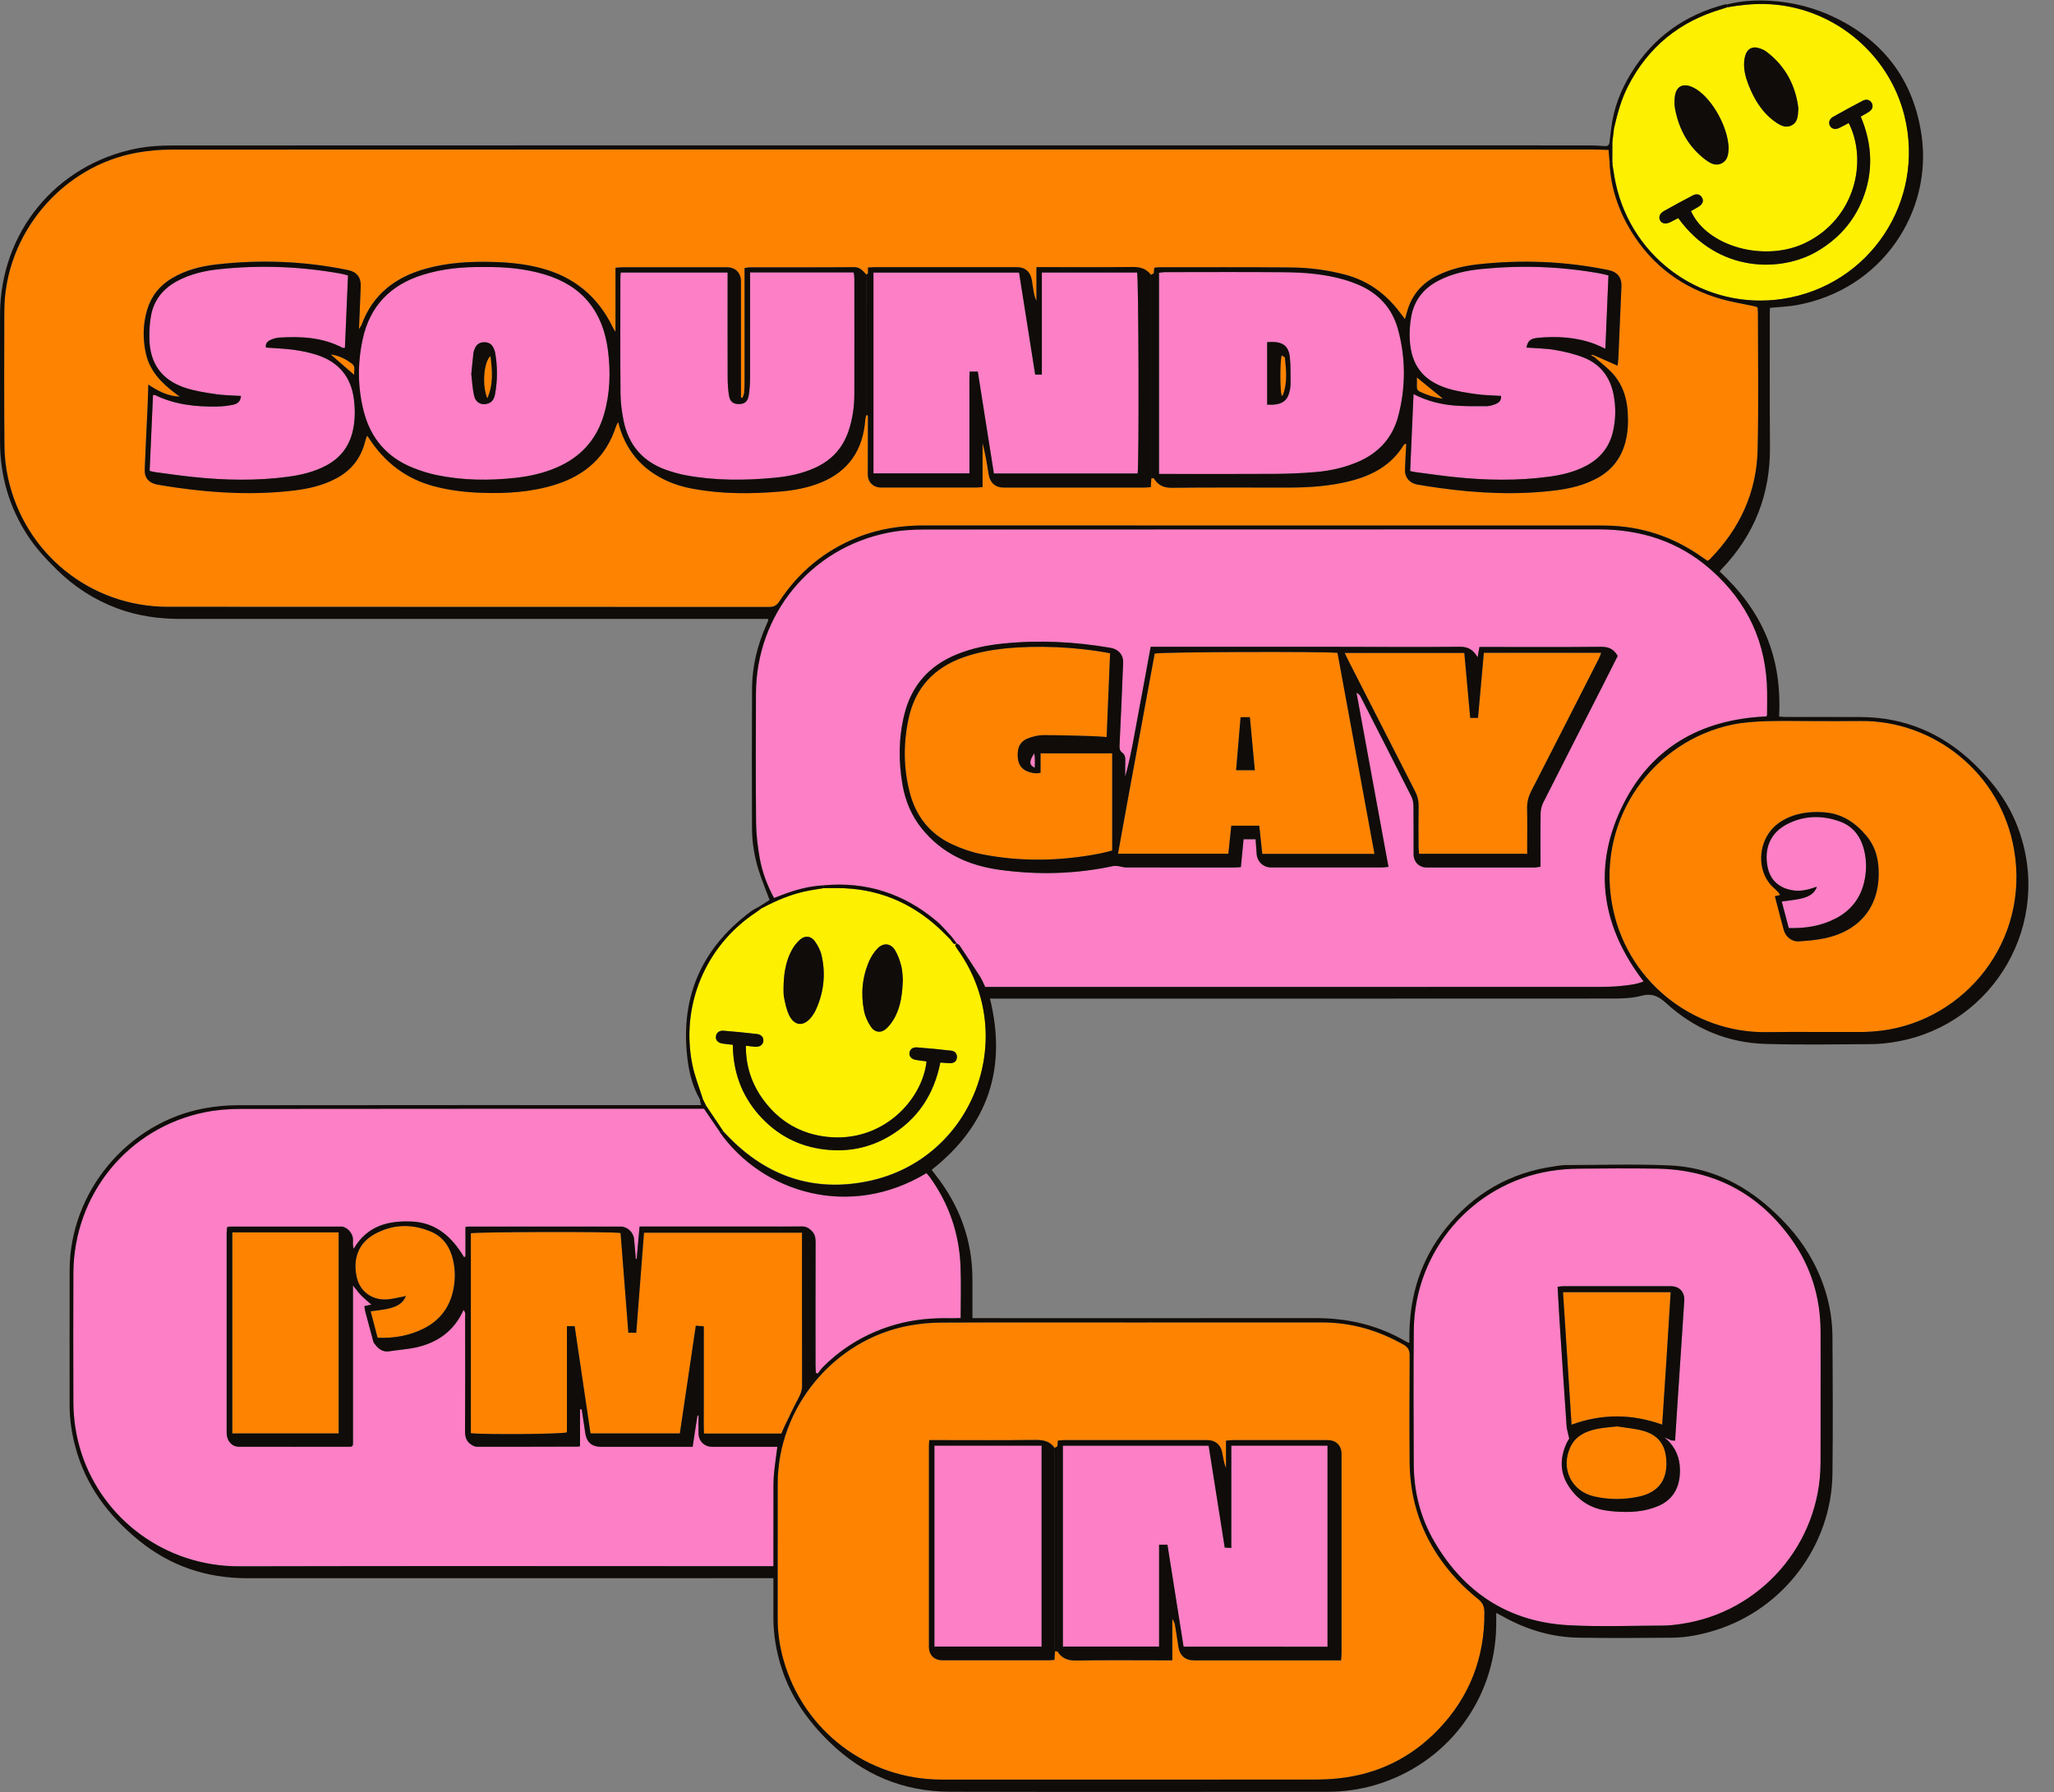 <?xml version="1.0" encoding="UTF-8"?>
<!DOCTYPE svg PUBLIC '-//W3C//DTD SVG 1.0//EN'
          'http://www.w3.org/TR/2001/REC-SVG-20010904/DTD/svg10.dtd'>
<svg height="437.8" preserveAspectRatio="xMidYMid meet" version="1.0" viewBox="-0.0 -0.1 501.8 437.8" width="501.8" xmlns="http://www.w3.org/2000/svg" xmlns:xlink="http://www.w3.org/1999/xlink" zoomAndPan="magnify"
><rect x="-0.0" y="-0.1" width="501.8" height="437.8" fill="#808080" stroke="none"/><g id="change1_1"
  ><path d="M393.92,34.55c0.01-0.12,0.02-0.25,0.03-0.37c0.12-1,0.25-2,0.37-2.99 c0.82-3.51,1.74-6.97,3.4-10.2c4.93-9.65,12.65-15.9,23.03-18.91c0.41-0.12,0.82-0.27,1.23-0.41c3.06-0.53,6.14-0.87,9.26-0.8 c16.03,0.38,30.16,11.69,34.04,27.28c5.2,20.9-8.5,41.58-29.85,44.77c-18.7,2.79-36.62-9.31-40.71-28.35 c-0.31-1.46-0.51-2.94-0.76-4.41c-0.01-0.25-0.03-0.5-0.04-0.75C393.92,37.78,393.92,36.17,393.92,34.55z M451.64,29.95 c4.72,9.35,1.53,23.37-10.51,29.25c-9.96,4.86-24.11,0.96-28.02-7.74c0.64-0.36,1.31-0.7,1.94-1.11c0.95-0.62,1.2-1.41,0.75-2.19 c-0.45-0.79-1.27-1.03-2.25-0.52c-2.37,1.24-4.72,2.51-7.05,3.82c-1.04,0.58-1.35,1.5-0.91,2.31c0.42,0.78,1.34,0.94,2.46,0.41 c0.66-0.32,1.31-0.67,1.95-1c9.75,13.49,25.2,13.27,33.96,8.11c5.06-2.98,8.8-7.08,11.01-12.52c2.76-6.8,2.48-13.6-0.38-20.39 c0.7-0.4,1.36-0.74,1.98-1.15c0.91-0.59,1.14-1.44,0.68-2.22c-0.42-0.7-1.25-0.98-2.12-0.53c-2.48,1.29-4.94,2.63-7.37,4.01 c-0.89,0.51-1.11,1.49-0.65,2.23c0.41,0.67,1.24,0.88,2.13,0.48C450,30.85,450.76,30.41,451.64,29.95z M422.31,36.25 c-0.05-5.03-3.83-11.94-7.82-14.5c-0.41-0.27-0.86-0.5-1.32-0.68c-2.09-0.81-3.59-0.04-3.96,2.18c-0.18,1.08-0.18,2.24,0.03,3.32 c0.98,5.05,3.33,9.32,7.52,12.43c1.15,0.86,2.5,1.57,3.97,0.74C422.18,38.92,422.22,37.42,422.31,36.25z M439.35,26.38 c-0.64-5.4-3.07-10.31-7.87-13.9c-0.58-0.43-1.32-0.7-2.02-0.89c-1.27-0.34-2.38,0.18-2.9,1.38c-0.26,0.61-0.4,1.31-0.45,1.98 c-0.15,1.96,0.34,3.82,1.04,5.62c1.42,3.65,3.39,6.91,6.68,9.19c1.18,0.82,2.5,1.53,3.98,0.7C439.2,29.68,439.22,28.24,439.35,26.38 z M171.72,268.43c-0.88-2.84-2.02-5.63-2.6-8.53c-2.86-14.41,3.23-28.88,15.42-37.02c0.51-0.34,1-0.72,1.5-1.08 c3.72-1.98,7.56-3.63,11.73-4.38c1.15-0.21,2.31-0.38,3.47-0.57c1.11,0,2.23-0.01,3.34-0.01c9.62,0.02,17.9,3.39,24.94,9.91 c0.91,0.84,1.76,1.74,2.63,2.61c0.3,0.38,0.56,0.79,0.91,1.11c0.1,0.09,0.44-0.09,0.67-0.14c0,0-0.02-0.03-0.02-0.03 c-0.11,0.18-0.37,0.43-0.32,0.53c0.22,0.44,0.51,0.85,0.79,1.26c14.97,21.35,3.43,51.06-22.07,56.32 c-13.25,2.74-24.7-1.12-34.14-10.86c-0.43-0.44-0.86-0.89-1.29-1.34c-1.37-2.04-2.74-4.08-4.11-6.11 C172.29,269.56,172.01,269,171.72,268.43z M226.36,259.18c-1,9.38-10.67,19.92-24.27,18.44c-6.44-0.7-11.67-3.74-15.54-8.97 c-2.89-3.9-4.37-8.29-4.33-13.3c0.86,0.1,1.53,0.2,2.21,0.25c1.2,0.09,1.96-0.44,2.06-1.38c0.1-0.87-0.47-1.6-1.57-1.73 c-2.72-0.32-5.44-0.58-8.17-0.8c-1.06-0.09-1.77,0.54-1.85,1.42c-0.08,0.89,0.46,1.5,1.59,1.71c0.78,0.14,1.59,0.19,2.54,0.3 c0.06,6.5,2.08,12.25,6.36,17.11c4.29,4.87,9.7,7.74,16.14,8.48c5.6,0.65,10.91-0.38,15.79-3.28c6.87-4.08,10.87-10.19,12.41-17.98 c0.91,0.07,1.66,0.17,2.4,0.17c1.02-0.01,1.59-0.53,1.65-1.4c0.06-0.86-0.42-1.55-1.41-1.66c-2.78-0.32-5.57-0.59-8.36-0.8 c-1.09-0.08-1.77,0.54-1.83,1.42c-0.05,0.86,0.51,1.45,1.64,1.65C224.61,258.98,225.41,259.06,226.36,259.18z M220.56,239.19 c-0.08-0.79-0.06-2.06-0.36-3.25c-0.35-1.36-0.82-2.75-1.55-3.94c-1.05-1.7-2.85-1.86-4.25-0.42c-0.84,0.87-1.56,1.95-2.04,3.06 c-1.72,3.91-2.09,8.04-1.27,12.2c0.27,1.36,0.89,2.72,1.67,3.88c0.98,1.46,2.58,1.6,3.85,0.39c0.87-0.83,1.6-1.9,2.15-2.98 C220.08,245.48,220.45,242.58,220.56,239.19z M191.42,241.51c0.02,0.42-0.03,1.31,0.14,2.15c0.29,1.39,0.57,2.82,1.15,4.09 c1.33,2.87,3.67,3.04,5.6,0.5c0.45-0.59,0.83-1.24,1.12-1.92c1.87-4.22,2.31-8.61,1.27-13.09c-0.29-1.23-0.93-2.45-1.68-3.46 c-0.95-1.28-2.4-1.38-3.59-0.32c-0.81,0.72-1.52,1.65-2.03,2.61C191.91,234.86,191.44,237.92,191.42,241.51z" fill="#FDF000"
  /></g
  ><g id="change2_1"
  ><path d="M201.24,216.17c-3.58,0.17-6.98,1.12-10.3,2.39c-0.57,0.22-1.14,0.44-1.81,0.7 c-1.7-3.17-2.93-6.42-3.52-9.85c-0.49-2.81-0.85-5.67-0.87-8.52c-0.1-10.52-0.07-21.04-0.03-31.57 c0.06-19.35,13.36-35.58,32.34-39.32c2.91-0.57,5.93-0.76,8.91-0.77c54.84-0.04,109.67-0.02,164.51-0.04 c10.36,0,19.65,2.93,27.48,9.81c9.03,7.94,13.71,17.98,13.8,30.07c0.01,1.81-0.01,3.61-0.02,5.42c0,0.11-0.07,0.23-0.13,0.41 c-16.26,0.69-28.72,7.86-35.64,22.79c-6.89,14.86-4.35,28.95,5.61,41.95c-1.85,0.75-3.75,0.92-5.64,1.11 c-1.73,0.17-3.48,0.22-5.22,0.22c-49.23,0.01-98.47,0.01-147.7,0.01c-0.74,0-1.48,0-2.28,0c-0.45-0.9-0.78-1.77-1.28-2.54 c-1.64-2.56-3.32-5.09-5.01-7.62c-0.15-0.22-0.47-0.32-0.72-0.48c0,0,0.02,0.03,0.02,0.03c-0.46-0.6-0.92-1.2-1.38-1.8 c-1.2-1.24-2.29-2.6-3.61-3.7C220.77,218.18,211.62,215.21,201.24,216.17z M274.89,189.65c0-1.3-0.03-2.61,0.01-3.91 c0.02-0.79-0.09-1.48-0.77-1.98c-0.62-0.46-0.67-1.06-0.64-1.81c0.33-6.71,0.61-13.42,0.88-20.13c0.08-1.94-1.12-3.32-3.12-3.66 c-8.75-1.51-17.55-1.94-26.39-1.02c-3.78,0.39-7.49,1.16-11.04,2.59c-6.75,2.73-11.12,7.55-12.89,14.66 c-1.43,5.76-1.46,11.56-0.43,17.38c0.7,3.92,2.21,7.48,4.74,10.61c4.9,6.07,11.45,8.98,18.98,10.02c9.26,1.28,18.48,1.05,27.65-0.91 c0.4-0.09,0.84-0.05,1.25,0c0.66,0.08,1.31,0.33,1.97,0.33c8.77,0.02,17.55,0.02,26.32,0.01c0.55,0,1.1-0.06,1.72-0.09 c0.22-2.32,0.44-4.53,0.66-6.81c1,0,1.89,0,2.94,0c0.09,1.28,0.16,2.45,0.26,3.62c0.15,1.88,1.64,3.27,3.54,3.27 c9.02,0.01,18.05,0,27.07,0c0.47,0,0.94-0.08,1.59-0.14c-2.62-14.27-5.22-28.4-7.81-42.53c0.55,0.23,0.81,0.56,0.99,0.92 c4.16,8.14,8.32,16.28,12.43,24.44c0.35,0.68,0.49,1.54,0.5,2.31c0.05,3.92,0.01,7.84,0.03,11.77c0.01,1.89,1.34,3.24,3.22,3.24 c8.77,0.01,17.55,0.01,26.32,0c0.47,0,0.93-0.12,1.46-0.19c0-4.44-0.04-8.73,0.03-13.02c0.01-0.89,0.24-1.86,0.64-2.65 c4.71-9.32,9.47-18.62,14.21-27.93c1.35-2.65,2.68-5.31,3.98-7.89c-0.96-1.69-2.22-2.25-4.06-2.23c-9.21,0.1-18.42,0.04-27.63,0.04 c-0.67,0-1.33,0-2.09,0c-0.16,0.93-0.29,1.69-0.44,2.53c-0.98-1.73-2.2-2.61-4.31-2.58c-10.2,0.1-20.41,0.01-30.62,0.01 c-14.25-0.01-28.5,0-42.75,0c-0.68,0-1.36,0-2.19,0c-0.99,5.39-1.95,10.7-2.96,16C277.15,179.17,276.34,184.48,274.89,189.65z M171.98,270.74c-37.72,0-75.44-0.01-113.15,0.04c-2.91,0-5.87,0.23-8.71,0.8c-18.81,3.78-32.09,20.04-32.19,39.31 c-0.05,10.52-0.03,21.04,0,31.57c0.01,4.26,0.67,8.42,1.99,12.48c5.18,15.91,20.32,27.64,38.58,27.59 c42.82-0.11,85.64-0.03,128.47-0.03c0.6,0,1.21,0,1.99,0c0-0.78,0-1.39,0-2c0-5.98-0.01-11.95,0.01-17.93 c0-1.18,0.08-2.36,0.21-3.53c0.21-1.88,0.48-3.75,0.74-5.72c-0.77,0-1.39,0-2.01,0c-4.67,0-9.34,0.01-14,0 c-1.83-0.01-3.23-1.42-3.25-3.26c-0.02-1.45,0-2.91,0-4.36c-0.09,0-0.18-0.01-0.27-0.01c-0.38,2.5-0.77,5-1.17,7.64 c-0.73,0-1.34,0-1.95,0c-6.78,0-13.57,0-20.35,0c-2.37,0-3.62-1.13-3.95-3.47c-0.26-1.9-0.57-3.8-0.86-5.7 c-0.13,0.01-0.26,0.02-0.4,0.03c0,3.02,0,6.03,0,8.98c-0.27,0.08-0.33,0.11-0.39,0.11c-8.28,0.02-16.55,0.05-24.83,0.03 c-0.49,0-1.05-0.29-1.47-0.59c-1.03-0.73-1.4-1.72-1.4-3.04c0.06-9.28,0.04-18.55,0.02-27.83c0-0.6,0.24-1.3-0.4-1.93 c-2.3,5.1-6.29,7.93-11.48,9.11c-2.17,0.49-4.42,0.6-6.62,0.96c-1.76,0.29-2.8-0.71-3.71-1.94c-0.25-0.33-0.31-0.8-0.43-1.22 c-0.59-2.16-1.17-4.32-1.74-6.48c-0.12-0.45-0.16-0.93-0.23-1.39c0.5-0.11,0.88-0.19,1.7-0.37c-1.04-0.93-1.81-1.55-2.5-2.26 c-0.65-0.67-1.19-1.43-1.99-2.41c0,13.15,0,25.91,0,38.67c0,0.12-0.02,0.25-0.05,0.37c-0.01,0.05-0.07,0.1-0.11,0.14 c-0.04,0.05-0.09,0.08-0.16,0.14c-0.09,0.02-0.22,0.07-0.34,0.07c-9.09,0.01-18.17,0.02-27.26,0c-1.67,0-2.94-1.48-2.94-3.34 c-0.01-16.25,0-32.5,0-48.75c0-0.54,0.08-1.07,0.12-1.55c0.3-0.07,0.42-0.13,0.54-0.13c9.09-0.01,18.17-0.02,27.26-0.01 c1.43,0,2.86,1.55,2.94,3.01c0.04,0.74-0.14,1.51,0.18,2.41c3.27-5.59,8.33-6.87,14.04-6.66c6.05,0.22,9.96,3.76,12.92,8.73 c0.11-0.07,0.23-0.13,0.34-0.2c0-2.4,0-4.8,0-7.2c0.45-0.05,0.7-0.09,0.94-0.09c12.32,0,24.65-0.01,36.97,0 c1.67,0,3.14,1.42,3.29,3.11c0.15,1.6,0.28,3.2,0.42,4.8c0.07,0,0.14,0,0.21-0.01c0.23-2.61,0.46-5.23,0.7-7.91 c0.91,0,1.59,0,2.27,0c9.02,0,18.05,0,27.07,0c3.42,0,6.85,0.03,10.27-0.02c0.95-0.01,1.61,0.3,2.3,0.94c0.86,0.8,1.1,1.67,1.1,2.81 c-0.04,10.02-0.02,20.05-0.02,30.07c0,0.64,0.05,1.28,0.08,1.92c0.15,0.07,0.31,0.15,0.46,0.22c0.42-0.53,0.78-1.11,1.25-1.59 c5.04-5.03,11.01-8.49,17.85-10.42c4.4-1.24,8.92-1.63,13.48-1.53c0.77,0.02,1.55-0.03,2.34-0.05c0-4.36,0.13-8.47-0.03-12.57 c-0.3-7.97-2.77-15.25-7.43-21.75c-0.28-0.39-0.61-0.73-0.9-1.08c-18.69,11.32-40.01,4.86-50.53-10.07 C174.55,274.5,173.27,272.62,171.98,270.74z M444.78,341.25c0,5.35,0.01,10.71,0,16.06c-0.04,19.71-14.59,36.49-34.09,39.32 c-1.41,0.2-2.84,0.38-4.27,0.39c-7.72,0.03-15.45,0.33-23.14-0.08c-14.6-0.78-25.54-7.88-32.87-20.46 c-3.38-5.8-4.99-12.18-5.01-18.91c-0.04-10.89-0.1-21.79,0.01-32.68c0.19-19.43,14.34-35.85,33.45-38.93 c2.26-0.36,4.58-0.54,6.87-0.56c6.28-0.08,12.57-0.1,18.86-0.01c13.97,0.19,25.1,5.96,33.18,17.37c4.69,6.63,6.98,14.11,7.02,22.25 C444.8,330.42,444.78,335.83,444.78,341.25z M408.33,351.79c0.28,0.02,0.56,0.03,0.91,0.05c0.19-3.04,0.37-5.96,0.57-8.87 c0.56-8.44,1.13-16.88,1.67-25.32c0.14-2.12-1.19-3.54-3.28-3.54c-8.77-0.01-17.54-0.01-26.31,0c-0.42,0-0.83,0.09-1.36,0.15 c0.17,2.88,0.31,5.66,0.49,8.45c0.55,8.5,1.11,17,1.71,25.5c0.07,0.94,0.38,1.86,0.65,3.13c-0.05,0.08-0.34,0.48-0.55,0.92 c-1.73,3.62-1.81,7.28,0.38,10.67c2.07,3.19,5.03,5.31,8.89,5.93c0.86,0.14,1.72,0.24,2.59,0.3c3.57,0.25,7.09,0.07,10.43-1.35 c3.37-1.44,5.03-4.11,5.28-7.71c0.2-2.91-0.46-5.56-2.43-7.79C408.09,352.13,408.21,351.96,408.33,351.79z M118.3,65.14 c5-0.08,9.93,0.37,14.74,1.8c9.25,2.76,14.25,9.09,15.47,18.53c0.68,5.29,0.54,10.55-0.98,15.71c-1.81,6.19-5.75,10.47-11.67,12.98 c-3.18,1.35-6.51,2.09-9.91,2.47c-6.46,0.71-12.92,0.65-19.31-0.68c-1.93-0.4-3.85-1.01-5.69-1.74 c-6.34-2.51-10.37-7.15-12.08-13.72c-1.53-5.88-1.56-11.83-0.28-17.75c1.75-8.08,6.76-13.23,14.6-15.68 C108.12,65.51,113.18,65.05,118.3,65.14z M115.14,91.29c0.2,1.66,0.28,3.47,0.66,5.22c0.38,1.76,1.81,2.48,3.39,1.98 c1.18-0.37,1.58-1.36,1.77-2.42c0.6-3.33,0.58-6.68,0-10.01c-0.06-0.36-0.2-0.72-0.35-1.06c-0.44-1.02-1.22-1.52-2.34-1.5 c-1.05,0.01-1.78,0.49-2.22,1.41c-0.18,0.39-0.35,0.81-0.4,1.23C115.46,87.8,115.32,89.47,115.14,91.29z M151.56,67.81 c0,9.4-0.05,18.79,0.03,28.19c0.02,2.22,0.31,4.47,0.75,6.66c1.19,5.89,4.62,9.95,10.3,11.99c1.57,0.56,3.2,1.03,4.84,1.34 c7.21,1.35,14.48,1.31,21.75,0.62c3.41-0.32,6.76-1.01,9.91-2.44c4.01-1.83,6.74-4.78,8.16-8.97c0.99-2.92,1.41-5.93,1.42-8.99 c0.02-9.46,0.01-18.92,0-28.38c0-0.47-0.1-0.93-0.15-1.38c-8.47,0-16.79,0-25.32,0c0,0.74,0,1.4,0,2.07c0,7.9,0.01,15.81-0.01,23.71 c0,1.36-0.09,2.74-0.29,4.09c-0.24,1.66-0.98,2.28-2.42,2.29c-1.45,0.01-2.22-0.61-2.46-2.24c-0.2-1.35-0.29-2.72-0.3-4.09 c-0.03-7.9-0.01-15.81-0.01-23.71c0-0.67,0-1.34,0-2.1c-8.78,0-17.4,0-26.11,0C151.61,66.97,151.56,67.39,151.56,67.81z M83.19,66.74c-9.74-1.76-19.54-2.11-29.37-1.11c-3.66,0.37-7.25,1.16-10.54,2.93c-3.43,1.85-5.7,4.62-6.4,8.48 c-0.32,1.76-0.42,3.58-0.4,5.38c0.05,6.17,2.94,10.3,8.78,12.23c2.4,0.79,4.95,1.16,7.46,1.54c2.01,0.3,4.05,0.3,6.14,0.44 c-0.07,1.29-0.84,1.92-1.85,2.13c-1.27,0.27-2.58,0.43-3.87,0.45c-5.27,0.11-10.43-0.45-15.26-2.8c-0.13-0.06-0.33,0.01-0.51,0.03 c-0.27,6.19-0.55,12.32-0.82,18.5c0.59,0.13,1,0.26,1.43,0.31c3.14,0.41,6.28,0.88,9.44,1.2c7.64,0.79,15.28,0.94,22.91-0.08 c3.28-0.44,6.48-1.2,9.43-2.79c3.31-1.78,5.44-4.48,6.35-8.13c0.65-2.63,0.68-5.32,0.35-7.98c-0.68-5.49-3.73-9.12-8.96-10.84 c-1.82-0.6-3.73-0.99-5.63-1.26c-2.27-0.31-4.56-0.38-6.89-0.56c-0.22-0.97,0.38-1.54,1.13-1.88c0.67-0.3,1.42-0.51,2.15-0.56 c5.33-0.33,10.58-0.06,15.45,2.51c0.14,0.07,0.35-0.01,0.55-0.02c0.25-5.87,0.51-11.71,0.77-17.69C84.28,67,83.74,66.84,83.19,66.74 z M283.15,115.68c0-16.52,0-32.75,0-49.14c0.48-0.05,0.95-0.15,1.42-0.15c9.7-0.01,19.41-0.06,29.11,0.02 c4.91,0.04,9.82,0.42,14.58,1.78c1.25,0.36,2.49,0.79,3.68,1.31c4.94,2.12,8.24,5.78,9.63,10.96c1.87,6.98,1.87,14.04,0.05,21.03 c-1.41,5.4-4.85,9.14-10,11.31c-3.24,1.36-6.64,2.12-10.11,2.42c-3.28,0.29-6.58,0.43-9.87,0.45c-8.77,0.06-17.54,0.02-26.31,0.02 C284.66,115.68,283.99,115.68,283.15,115.68z M309.57,98.76c0.65,0,1.08,0.03,1.51,0c2.41-0.17,3.61-1.23,4.04-3.6 c0.09-0.49,0.17-0.99,0.16-1.48c-0.03-2.17,0.06-4.35-0.17-6.5c-0.28-2.69-1.64-3.73-4.39-3.75c-0.36,0-0.72,0.03-1.16,0.05 C309.57,88.57,309.57,93.57,309.57,98.76z M345.85,115.24c3.21,0.42,6.41,0.89,9.62,1.22c7.63,0.79,15.27,0.92,22.9-0.1 c3.22-0.43,6.36-1.18,9.25-2.73c3.35-1.81,5.55-4.51,6.43-8.27c0.7-3.02,0.74-6.06,0.15-9.08c-0.83-4.27-3.23-7.43-7.29-9.03 c-2.23-0.88-4.62-1.45-6.99-1.85c-2.3-0.4-4.67-0.41-7.01-0.59c0.34-1.6,0.91-2.2,2.79-2.38c4.75-0.44,9.45-0.18,13.97,1.53 c0.79,0.3,1.55,0.69,2.53,1.14c0.25-6.09,0.5-11.98,0.75-17.92c-0.77-0.18-1.35-0.35-1.95-0.46c-9.61-1.74-19.29-2.07-29-1.11 c-3.72,0.36-7.37,1.15-10.73,2.93c-3.52,1.86-5.76,4.73-6.49,8.63c-0.35,1.88-0.48,3.84-0.37,5.75c0.34,6.15,3.23,9.95,9.1,11.83 c2.29,0.73,4.71,1.09,7.1,1.43c2.01,0.29,4.05,0.3,6.1,0.44c0.12,1.18-0.59,1.7-1.41,2.02c-0.69,0.27-1.44,0.49-2.17,0.49 c-2.55,0.01-5.1,0.04-7.64-0.15c-3.48-0.26-6.84-1.11-10.16-2.8c-0.28,6.35-0.55,12.49-0.83,18.79 C345.14,115.1,345.49,115.19,345.85,115.24z M248.96,66.48c-11.94,0-23.73,0-35.57,0c0,16.44,0,32.77,0,49.06 c7.88,0,15.63,0,23.45,0c0-2.18,0-4.24,0-6.29c0-2.05,0-4.11,0-6.16c0-2.12-0.01-4.23,0-6.35c0.01-2.02-0.05-4.05,0.04-6.06 c0.81,0,1.35,0,2,0c0.66,4.17,1.31,8.27,1.95,12.38c0.66,4.16,1.32,8.32,1.98,12.51c11.81,0,23.47,0,35.12,0 c0.37-3.05,0.24-47.79-0.13-49.1c-7.69,0-15.39,0-23.27,0c0,8.34,0,16.58,0,24.94c-0.65,0-1.11,0-1.65,0 C251.58,83.05,250.27,74.78,248.96,66.48z M252.67,183.93c-1.3,1.95-1.27,2.89,0.14,3.52C252.82,186.21,252.95,185.18,252.67,183.93 z M324.32,353.06c-7.85,0-15.59,0-23.51,0c0,8.36,0,16.61,0,24.99c-0.65-0.04-1.11-0.06-1.6-0.09c-1.33-8.38-2.63-16.65-3.93-24.89 c-11.99,0-23.78,0-35.61,0c0,16.41,0,32.7,0,49.07c7.83,0,15.58,0,23.5,0c0-8.34,0-16.59,0-24.88c0.78,0,1.37,0,2.04,0 c1.32,8.36,2.63,16.62,3.94,24.91c11.8,0,23.42,0,35.17,0C324.32,385.69,324.32,369.41,324.32,353.06z M254.47,353.06 c-8.79,0-17.46,0-26.19,0c0,16.41,0,32.69,0,49.08c8.76,0,17.43,0,26.19,0C254.47,385.65,254.47,369.37,254.47,353.06z M408.24,351.74c-0.53-0.23-1.07-0.46-1.6-0.7l-0.03-0.04c0.39,0.36,0.79,0.72,1.18,1.07C407.94,351.96,408.09,351.85,408.24,351.74 z M406.64,351.04c0,0-0.02-0.08-0.02-0.08l-0.02,0.04C406.61,351,406.64,351.04,406.64,351.04z M407.96,352.31 c0.12-0.17,0.24-0.35,0.37-0.52c0,0-0.09-0.05-0.09-0.05c-0.15,0.11-0.3,0.23-0.45,0.34C407.79,352.2,407.85,352.27,407.96,352.31z M443.88,216.57c-0.06,0.12-0.12,0.25-0.17,0.37c-0.8,1.62-2.33,2.16-3.91,2.52c-1.42,0.32-2.9,0.44-4.52,0.67 c0.58,2.2,1.15,4.33,1.72,6.48c4.21,0.12,8.08-0.53,11.68-2.45c3.53-1.9,5.8-4.81,6.73-8.72c0.6-2.52,0.64-5.06,0.07-7.58 c-0.77-3.42-2.65-6.08-6.02-7.29c-4.33-1.55-8.69-1.47-12.84,0.65c-4.14,2.11-5.7,6-4.78,10.52c0.63,3.07,2.62,4.97,5.78,5.6 c2.04,0.41,3.94-0.01,5.83-0.7C443.6,216.62,443.74,216.59,443.88,216.57z" fill="#FD7FC5"
  /></g
  ><g id="change3_1"
  ><path d="M393.27,40.16c0.36,5.83,2.19,11.21,5.22,16.17c5.16,8.46,12.63,13.94,22.13,16.63 c2.5,0.71,5.08,1.11,7.63,1.66c0.36,0.08,0.71,0.2,1.13,0.32c0.04,0.51,0.11,1,0.11,1.49c0,11.08,0.17,22.17-0.07,33.25 c-0.22,10.41-4.33,19.3-11.59,26.74c-0.13,0.13-0.28,0.25-0.42,0.36c-0.05,0.04-0.11,0.05-0.26,0.11c-0.41-0.28-0.87-0.58-1.32-0.9 c-7-4.97-14.78-7.56-23.37-7.7c-0.68-0.01-1.37-0.02-2.05-0.02c-54.78,0-109.55,0.01-164.33-0.02c-5.73,0-11.27,0.78-16.6,2.93 c-7.97,3.22-14.33,8.43-19.04,15.6c-0.66,1-1.32,1.39-2.53,1.39c-48.99-0.03-97.97-0.01-146.96-0.04 c-18.83-0.01-34.91-13-38.96-31.43c-0.57-2.59-0.87-5.3-0.89-7.96c-0.1-10.96-0.07-21.92-0.03-32.87 c0.06-18.8,14.11-35.5,32.63-38.71c2.62-0.45,5.31-0.71,7.97-0.71c115.71-0.03,231.43-0.03,347.14-0.03c1.36,0,2.71,0.07,4.22,0.11 c0.08,1.06,0.15,1.97,0.22,2.87C393.24,39.66,393.26,39.91,393.27,40.16z M212.05,66.68c-0.13,0.1-0.26,0.21-0.39,0.31 c-0.85-0.87-1.48-1.86-3.01-1.84c-8.46,0.08-16.93,0.03-25.39,0.04c-0.41,0-0.82,0.1-1.38,0.17c0,0.78,0,1.45,0,2.12 c0,8.47,0,16.93,0,25.4c0,0.99-0.02,1.99-0.1,2.98c-0.04,0.42-0.28,0.81-0.42,1.22c-0.12-0.03-0.24-0.06-0.36-0.08 c0-0.93,0-1.85,0-2.78c0-8.53,0-17.06,0-25.59c0-2.11-1.34-3.44-3.45-3.45c-8.53-0.01-17.05,0-25.58,0c-0.48,0-0.96,0.07-1.62,0.12 c0,5.14,0,10.18,0,15.66c-0.38-0.61-0.52-0.8-0.62-1.01c-3.63-7.59-9.51-12.45-17.65-14.58c-3.76-0.98-7.58-1.37-11.45-1.49 c-5.68-0.16-11.33,0.13-16.83,1.7c-7.3,2.08-12.78,6.27-15.46,13.62c-0.09,0.25-0.28,0.47-0.66,1.08c0.16-3.82,0.32-7.16,0.43-10.51 c0.07-2.13-0.98-3.47-3.1-3.91c-10.63-2.19-21.35-2.6-32.12-1.38c-3.78,0.43-7.46,1.36-10.8,3.32c-3.03,1.78-5.11,4.33-6.13,7.69 c-1.07,3.52-1.13,7.08-0.35,10.68c0.93,4.3,3.76,7.19,7.09,9.72c0.4,0.3,0.8,0.59,1.2,0.89c-2.83-0.1-5.19-1.27-7.68-2.94 c-0.06,1.95-0.1,3.54-0.17,5.13c-0.23,5.21-0.51,10.43-0.71,15.64c-0.08,2.03,1.04,3.29,3.11,3.66c1.65,0.29,3.31,0.54,4.97,0.78 c9.46,1.33,18.94,1.8,28.45,0.65c3.6-0.44,7.1-1.26,10.33-2.99c3.66-1.97,5.98-4.97,6.99-9.01c0.11-0.43,0.29-0.85,0.47-1.4 c0.23,0.31,0.35,0.45,0.45,0.61c3.85,5.93,9.07,9.96,15.97,11.78c3.76,0.99,7.57,1.44,11.43,1.58c6.18,0.22,12.31-0.14,18.26-2.03 c7.22-2.3,12.32-6.82,14.69-14.16c0.11-0.34,0.3-0.65,0.51-1.11c0.11,0.33,0.17,0.5,0.22,0.66c0.05,0.18,0.09,0.36,0.14,0.54 c2.01,6.65,6.37,11.13,12.75,13.67c1.66,0.66,3.43,1.12,5.2,1.45c7.09,1.3,14.24,1.28,21.38,0.67c3.28-0.28,6.53-0.88,9.62-2.1 c7.07-2.79,10.58-8.11,11.1-15.57c0.02-0.35,0.18-0.7,0.28-1.05c0.12,0.06,0.25,0.12,0.37,0.17c-0.01,4.79-0.04,9.59-0.03,14.38 c0,1.89,1.34,3.19,3.27,3.2c7.78,0.01,15.56,0.01,23.34,0c0.41,0,0.83-0.07,1.42-0.12c0-3.66,0-7.21,0-10.76 c0.68,2.56,1.1,5.12,1.5,7.69c0.31,1.98,1.65,3.2,3.61,3.2c11.51,0,23.03,0,34.54,0c0.47,0,0.95-0.07,1.46-0.12 c0.05-0.79,0.09-1.47,0.13-2.15c0.2,0,0.4,0,0.6,0.01c1.02,1.68,2.39,2.34,4.46,2.32c9.52-0.12,19.04-0.05,28.57-0.05 c4.99,0,9.95-0.35,14.8-1.56c5.48-1.36,10.23-3.87,13.26-8.91c0.07-0.11,0.29-0.13,0.58-0.26c-0.11,2.23-0.26,4.33-0.31,6.43 c-0.05,1.84,1.16,3.24,3.02,3.56c1.77,0.31,3.56,0.58,5.34,0.83c9.52,1.32,19.07,1.78,28.64,0.57c3.47-0.44,6.84-1.27,9.95-2.96 c3.52-1.91,5.8-4.78,6.86-8.66c0.68-2.5,0.77-5.04,0.6-7.59c-0.25-3.86-1.54-7.3-4.36-10.03c-1.2-1.16-2.52-2.21-3.79-3.31 c0-0.14-0.01-0.28-0.01-0.41c1.85,0.82,3.7,1.64,5.69,2.52c0.06-0.52,0.17-1.17,0.2-1.83c0.26-5.84,0.51-11.67,0.75-17.51 c0.09-2.2-0.98-3.56-3.19-4.02c-10.62-2.18-21.33-2.58-32.09-1.37c-3.53,0.4-6.97,1.26-10.14,2.95c-3.53,1.88-5.87,4.71-6.94,8.59 c-0.14,0.52-0.29,1.03-0.52,1.82c-0.52-0.68-0.88-1.14-1.23-1.61c-3.43-4.58-7.78-7.77-13.37-9.25c-4.36-1.15-8.79-1.72-13.27-1.76 c-10.76-0.09-21.51-0.05-32.27-0.05c-0.36,0-0.72,0.08-1.1,0.13c-0.05,0.49-0.1,0.93-0.14,1.36c-0.23,0.12-0.46,0.25-0.69,0.37 c-1.18-1.6-2.76-1.94-4.7-1.91c-7.02,0.11-14.04,0.04-21.07,0.04c-0.66,0-1.33,0-2.19,0c0,2.88,0,5.56,0,8.24 c-0.42-0.83-0.58-1.68-0.73-2.52c-0.14-0.86-0.25-1.72-0.4-2.57c-0.34-2.01-1.65-3.14-3.64-3.14c-11.56,0-23.12,0-34.68,0 c-0.54,0-1.09,0.05-1.71,0.08C212.05,65.82,212.05,66.25,212.05,66.68z M276.3,322.96c15.56,0,31.12,0,46.68,0 c7.14,0,13.74,1.93,19.93,5.44c1.14,0.65,1.48,1.41,1.48,2.67c-0.05,8.65-0.08,17.31-0.01,25.96c0.06,8.36,2.34,16.08,7.02,23.04 c2.7,4.01,5.99,7.49,9.74,10.5c1.17,0.94,1.5,1.89,1.51,3.3c0.06,11.05-3.63,20.63-11.29,28.57c-6.63,6.88-14.76,10.88-24.28,11.9 c-1.97,0.21-3.97,0.3-5.96,0.3c-30.37,0.02-60.74,0.02-91.12,0.01c-18.07-0.01-33.72-11.91-38.61-29.3 c-0.93-3.31-1.41-6.68-1.41-10.13c0.02-10.96-0.01-21.91,0.01-32.87c0.03-18.6,13.75-35.17,32.04-38.6 c2.61-0.49,5.31-0.74,7.97-0.75C245.43,322.93,260.87,322.96,276.3,322.96z M257.73,403.31c0.2,0,0.41,0,0.61,0.01 c1.04,1.68,2.48,2.26,4.51,2.23c7.15-0.12,14.31-0.05,21.46-0.05c0.66,0,1.32,0,2.09,0c0-3.53,0-6.8,0-10.07 c0.39,0.48,0.58,0.98,0.67,1.51c0.29,1.72,0.54,3.44,0.8,5.16c0.34,2.22,1.67,3.41,3.84,3.41c11.32,0,22.64,0,33.97,0 c0.61,0,1.21,0,1.94,0c0.05-0.72,0.12-1.27,0.12-1.81c0.01-16.18,0.01-32.36,0-48.54c0-2.14-1.3-3.44-3.43-3.45 c-7.71-0.01-15.43-0.01-23.14,0c-0.48,0-0.95,0.08-1.65,0.14c0,2.3,0,4.51,0,6.72c-0.54-1.34-0.71-2.69-0.98-4.01 c-0.37-1.77-1.74-2.85-3.55-2.85c-11.7,0-23.39,0-35.09,0c-0.48,0-0.96,0.08-1.45,0.12c-0.05,0.55-0.09,0.98-0.13,1.41 c-0.22,0.12-0.45,0.25-0.67,0.37c-1.15-1.66-2.74-1.97-4.68-1.94c-7.97,0.1-15.93,0.04-23.9,0.04c-0.66,0-1.32,0-2.04,0 c-0.04,0.67-0.08,1.09-0.08,1.52c0,16.31-0.01,32.63,0,48.94c0,2.04,1.28,3.31,3.33,3.32c8.65,0.01,17.3,0,25.96,0 c0.42,0,0.84-0.05,1.36-0.09C257.64,404.66,257.69,403.98,257.73,403.31z M442.92,176.05c3.86,0,7.72,0.04,11.57-0.01 c17.81-0.21,34.37,12.61,37.58,31.54c3.79,22.38-12.11,41.49-32.27,44.09c-1.72,0.22-3.47,0.34-5.2,0.35 c-7.72,0.04-15.43-0.06-23.15,0.03c-17.69,0.22-34.53-12.46-37.72-31.83c-3.4-20.66,10.27-39.27,29.48-43.3 c2.66-0.56,5.42-0.74,8.14-0.83C435.2,175.95,439.06,176.05,442.92,176.05z M433.61,218.85c0.75,2.85,1.44,5.55,2.18,8.24 c0.46,1.66,2.01,2.88,3.67,2.77c2.1-0.15,4.22-0.3,6.28-0.74c9.12-1.93,13.92-8.43,13.16-17.69c-0.23-2.72-1.13-5.21-2.91-7.34 c-2.74-3.28-6.06-5.48-10.46-5.77c-3.68-0.24-7.2,0.25-10.38,2.24c-5.94,3.71-6.37,12.23-1.75,16.27c0.42,0.37,0.8,0.78,1.18,1.19 c0.12,0.13,0.18,0.31,0.29,0.52C434.47,218.65,434.13,218.73,433.61,218.85z M151.61,301.1c-2.38-0.38-35.32-0.28-36.58,0.07 c0,16.29,0,32.57,0,48.84c3.12,0.38,22.05,0.25,23.47-0.2c0-8.59,0-17.23,0-25.95c0.68,0,1.21,0,1.89,0 c1.29,8.76,2.58,17.47,3.87,26.21c7.37,0,14.56,0,21.83,0c1.3-8.81,2.59-17.52,3.9-26.32c0.73,0.06,1.26,0.1,1.95,0.15 c0,2.29,0,4.46,0,6.63c0,2.18,0,4.36,0,6.54s-0.01,4.36,0,6.54c0.01,2.15-0.06,4.3,0.05,6.5c6.46,0,12.66,0,18.92,0 c0.21-0.5,0.37-0.96,0.58-1.4c1.19-2.46,2.33-4.94,3.62-7.35c0.52-0.96,0.84-1.86,0.84-2.97c-0.03-11.83-0.02-23.66-0.02-35.49 c0-0.61,0-1.21,0-1.87c-12.97,0-25.75,0-38.6,0c-0.64,8.23-1.26,16.33-1.89,24.44c-0.75,0-1.28,0-1.93,0 C152.87,317.27,152.24,309.17,151.61,301.1z M56.75,350.08c8.72,0,17.33,0,25.99,0c0-16.43,0-32.76,0-49.12c-8.71,0-17.28,0-25.99,0 C56.75,317.44,56.75,333.72,56.75,350.08z M99.08,316.37c-0.01,0.14-0.02,0.28-0.03,0.43c-0.85,1.74-2.47,2.39-4.18,2.79 c-1.36,0.32-2.77,0.43-4.33,0.66c0.58,2.19,1.13,4.28,1.7,6.46c4.07,0.16,7.88-0.5,11.44-2.34c3.62-1.87,5.97-4.81,6.93-8.81 c0.62-2.58,0.67-5.19,0.09-7.77c-0.7-3.14-2.35-5.69-5.37-6.98c-4.67-2-9.39-1.88-13.85,0.59c-3.99,2.21-5.28,6.05-4.37,10.39 c0.72,3.43,3.48,5.62,6.99,5.57c1.58-0.02,3.16-0.5,4.74-0.77C98.93,316.52,99.01,316.44,99.08,316.37z M389.49,86.72 c-0.22-0.06-0.44-0.11-0.66-0.17c-0.02,0.06-0.04,0.13-0.06,0.19c0.25,0.13,0.49,0.26,0.74,0.39 C389.5,86.99,389.49,86.86,389.49,86.72z M86.01,88.78c-1.54-1.17-3.21-2.02-5.22-2.28c1.87,1.63,3.67,3.19,5.71,4.96 C86.47,90.35,86.87,89.43,86.01,88.78z M346.14,94.32c-0.03,0.64,0.23,1.04,0.81,1.3c1.79,0.82,3.63,1.44,5.55,1.67 c-2.04-1.67-4.07-3.33-6.35-5.19C346.15,92.99,346.18,93.66,346.14,94.32z M388.04,86.33l0-0.07l-0.16,0.04L388.04,86.33z M326.76,159.39c3.01,16.37,6.01,32.68,9.04,49.11c-9.23,0-18.23,0-27.41,0c-0.25-2.3-0.49-4.56-0.74-6.89c-2.28,0-4.44,0-6.83,0 c-0.24,2.23-0.47,4.48-0.72,6.85c-8.93,0-17.8,0-26.96,0c2.93-16.38,6-32.65,8.96-48.9C283.53,159.16,323.29,159.01,326.76,159.39z M303.08,175.1c-0.37,4.33-0.73,8.61-1.1,12.95c1.64,0,3.02,0,4.57,0c-0.41-4.41-0.81-8.69-1.21-12.95 C304.5,175.1,303.89,175.1,303.08,175.1z M245.27,158.34c-3.34,0.36-6.64,0.98-9.82,2.1c-7.19,2.53-11.83,7.4-13.46,14.91 c-1.32,6.05-1.29,12.12,0.25,18.12c1.49,5.8,4.91,10.18,10.39,12.7c2.29,1.06,4.75,1.92,7.22,2.41c9.63,1.9,19.29,1.69,28.91-0.18 c1.02-0.2,2.01-0.49,2.96-0.72c0-8.02,0-15.84,0-23.75c-5.85,0-11.59,0-17.51,0c0,1.65,0,3.18,0,4.74c-0.4,0.07-0.63,0.15-0.86,0.15 c-0.37-0.01-0.75-0.04-1.11-0.11c-2.3-0.45-3.47-1.71-3.6-3.87c-0.16-2.54,0.71-4.01,2.98-4.74c1.05-0.34,2.18-0.61,3.28-0.61 c3.85,0,7.71,0.12,11.56,0.23c1.23,0.03,2.46,0.14,3.9,0.23c0.29-6.9,0.56-13.64,0.85-20.48 C262.89,157.89,253.23,157.5,245.27,158.34z M373.1,206.57c0-3.05,0.05-6.1-0.02-9.15c-0.04-1.54,0.32-2.89,1.02-4.27 c5.51-10.73,10.98-21.48,16.45-32.23c0.24-0.46,0.4-0.97,0.63-1.54c-9.68,0-19.11,0-28.67,0c-0.48,5.33-0.95,10.57-1.43,15.9 c-0.68,0-1.21,0-1.9,0c-0.49-5.34-0.97-10.63-1.44-15.87c-9.84,0-19.43,0-29.22,0c0.34,0.72,0.58,1.27,0.86,1.81 c5.45,10.69,10.89,21.38,16.36,32.06c0.59,1.14,0.85,2.28,0.83,3.56c-0.06,3.36-0.03,6.72-0.01,10.08c0,0.53,0.08,1.06,0.12,1.56 c8.88,0,17.56,0,26.44,0C373.1,207.78,373.1,207.17,373.1,206.57z M408.15,315.58c-8.89,0-17.5,0-26.3,0 c0.7,10.83,1.39,21.54,2.09,32.37c7.37-2.71,14.65-2.69,22.15-0.03C406.79,337.04,407.53,326.31,408.15,315.58z M388.08,349.55 c-1.94,0.7-3.51,1.87-4.41,3.77c-2.5,5.28,0.16,10.9,5.84,12.16c3.61,0.81,7.29,0.81,10.91,0.02c4.29-0.94,6.84-3.58,6.68-8.48 c-0.13-3.97-1.79-6.48-5.62-7.57c-2.06-0.59-4.25-0.75-6.39-1.1C392.69,348.61,390.34,348.73,388.08,349.55z M119.82,86.85 c-1.64,1.5-2.11,7.16-0.77,10.36C120.55,93.88,120.28,90.44,119.82,86.85z M313.11,96.66c0.14-0.15,0.31-0.25,0.37-0.4 c1.06-2.94,0.75-5.95,0.43-8.96c-0.02-0.21-0.49-0.37-0.8-0.58C312.68,88.43,312.7,95.22,313.11,96.66z" fill="#FE8300"
  /></g
  ><g id="change4_1"
  ><path d="M185.53,221.33c0.83-0.53,1.66-1.06,2.48-1.57c-0.88-2.38-1.85-4.72-2.62-7.12 c-1.09-3.39-1.66-6.89-1.67-10.45c-0.04-11.39-0.06-22.79,0.01-34.18c0.03-5.34,1.3-10.46,3.45-15.36c0.17-0.4,0.35-0.79,0.52-1.2 c0.02-0.04-0.03-0.12-0.12-0.36c-0.65,0-1.37,0-2.09,0c-47.05,0-94.1-0.01-141.15,0.01c-5.4,0-10.65-0.69-15.72-2.59 c-5.55-2.08-10.43-5.21-14.66-9.37c-2.67-2.62-5.21-5.34-7.26-8.5c-4.48-6.92-6.67-14.53-6.69-22.75c-0.03-10.4-0.03-20.79,0-31.19 c0.07-20.01,13.64-36.59,33.27-40.5c2.9-0.58,5.93-0.76,8.9-0.76c81.72-0.04,163.43-0.03,245.15-0.03c33.61,0,67.22,0,100.82,0.01 c1.3,0,2.61,0.07,3.91,0.17c0.83,0.07,1.1-0.35,1.16-1.05c0.23,0,0.45,0,0.68,0c0,1.62,0,3.24-0.01,4.85c-0.23,0-0.46,0-0.68,0 c-0.07-0.91-0.14-1.81-0.22-2.87c-1.5-0.04-2.86-0.11-4.22-0.11c-115.71,0-231.43-0.01-347.14,0.03c-2.66,0-5.35,0.26-7.97,0.71 C15.16,40.38,1.1,57.08,1.05,75.88c-0.03,10.96-0.06,21.92,0.03,32.87c0.02,2.66,0.32,5.36,0.89,7.96 c4.05,18.43,20.13,31.41,38.96,31.43c48.99,0.04,97.97,0.01,146.96,0.04c1.22,0,1.87-0.39,2.53-1.39 c4.72-7.18,11.07-12.38,19.04-15.6c5.33-2.15,10.87-2.94,16.6-2.93c54.78,0.03,109.55,0.02,164.33,0.02c0.68,0,1.37,0,2.05,0.02 c8.59,0.14,16.37,2.73,23.37,7.7c0.45,0.32,0.91,0.62,1.32,0.9c0.15-0.06,0.21-0.08,0.26-0.11c0.15-0.12,0.29-0.23,0.42-0.36 c7.27-7.44,11.37-16.33,11.59-26.74c0.24-11.08,0.07-22.16,0.07-33.25c0-0.49-0.07-0.98-0.11-1.49c-0.42-0.12-0.77-0.25-1.13-0.32 c-2.54-0.55-5.13-0.95-7.63-1.66c-9.5-2.69-16.97-8.17-22.13-16.63c-3.02-4.96-4.86-10.33-5.22-16.17c0.23,0,0.45,0,0.68,0 c0.25,1.47,0.45,2.95,0.76,4.41c4.09,19.04,22.01,31.14,40.71,28.35c21.34-3.19,35.04-23.86,29.85-44.77 c-3.88-15.59-18.01-26.9-34.04-27.28c-3.13-0.08-6.2,0.27-9.26,0.8c0-0.24,0.01-0.47,0.01-0.71c3.4-0.88,6.84-1.07,10.34-0.89 c5.73,0.31,11.19,1.74,16.28,4.25c11.9,5.86,18.96,15.44,20.86,28.59c2.71,18.7-9.62,37.79-30.61,41.53 c-2.06,0.37-4.18,0.43-6.4,0.64c-0.02,0.28-0.07,0.58-0.07,0.87c0.01,11.02-0.05,22.04,0.05,33.06c0.1,11.66-3.83,21.66-11.93,30.02 c-0.09,0.09-0.16,0.19-0.37,0.45c4.88,4.55,8.94,9.76,11.51,16.01c2.56,6.2,3.36,12.69,3.03,19.45c0.7,0.04,1.24,0.1,1.77,0.1 c6.04,0.01,12.08-0.02,18.11,0.01c10.84,0.05,20.07,3.98,27.85,11.53c4.58,4.44,8.31,9.4,10.57,15.4 c8.82,23.37-5.82,48.07-29.31,52.32c-2.13,0.39-4.32,0.65-6.48,0.66c-8.59,0.06-17.19,0.19-25.77-0.05 c-9.29-0.26-17.48-3.68-24.32-9.95c-1.92-1.76-3.54-2.5-6.18-1.79c-2.41,0.65-5.05,0.65-7.59,0.65 c-49.68,0.03-99.35,0.02-149.03,0.02c-0.74,0-1.47,0-2.42,0c4.19,17.02-0.44,30.96-14.24,41.82c0.34,0.45,0.67,0.89,1,1.32 c5.87,7.5,8.97,15.97,8.96,25.54c0,3.05,0,6.1,0,9.38c0.8,0,1.53,0,2.25,0c27.2,0,54.41,0.02,81.61-0.01 c7.88-0.01,15.27,1.72,22.09,5.73c0.15,0.09,0.33,0.14,0.78,0.34c0.01-0.96,0.01-1.78,0.03-2.61c0.18-9.37,2.92-17.88,8.78-25.25 c6.89-8.67,15.84-13.82,26.84-15.32c0.86-0.12,1.73-0.28,2.59-0.28c8.46-0.01,16.94-0.29,25.39,0.09 c9.38,0.42,17.54,4.23,24.54,10.5c4.2,3.77,7.83,7.98,10.48,13.01c3.01,5.71,4.67,11.79,4.72,18.24c0.08,11.21,0.14,22.42,0,33.62 c-0.22,17.38-11.86,32.87-28.42,38.12c-3.57,1.13-7.23,1.87-10.98,1.89c-7.53,0.05-15.07,0.11-22.6-0.01 c-6.51-0.11-12.62-1.93-18.32-5.08c-0.53-0.29-1.06-0.57-1.82-0.97c0,1.18,0.01,2.15,0,3.12c-0.27,18.21-12.14,33.81-29.61,38.93 c-3.79,1.11-7.66,1.64-11.59,1.64c-30.75,0.03-61.5,0.06-92.26-0.01c-11.46-0.03-21.3-4.18-29.53-12.24 c-5.21-5.1-9.28-10.85-11.55-17.81c-1.34-4.11-2.06-8.31-2.05-12.64c0-3.1,0-6.2,0-9.48c-0.88,0-1.61,0-2.34,0 c-42.08,0-84.16-0.01-126.24,0.01c-9.95,0-18.84-3.01-26.54-9.31c-7.39-6.05-12.92-13.41-15.42-22.79c-0.88-3.32-1.4-6.68-1.4-10.13 c0.01-11.02-0.02-22.04,0.01-33.07c0.05-19.03,14.11-35.97,32.85-39.48c2.73-0.51,5.55-0.77,8.33-0.77 c36.91-0.05,73.83-0.03,110.74-0.03c0.73,0,1.47,0,2.34,0c-0.14-0.62-0.23-1.02-0.32-1.42c0.25,0,0.5,0,0.76-0.01 c0.28,0.57,0.57,1.13,0.85,1.7c-0.2,0.21-0.4,0.41-0.59,0.62c-37.72,0-75.44-0.01-113.15,0.04c-2.91,0-5.87,0.23-8.71,0.8 c-18.81,3.78-32.09,20.04-32.19,39.31c-0.05,10.52-0.03,21.04,0,31.57c0.01,4.26,0.67,8.42,1.99,12.48 c5.18,15.91,20.32,27.64,38.58,27.59c42.82-0.11,85.64-0.03,128.47-0.03c0.6,0,1.21,0,1.99,0c0-0.78,0-1.39,0-2 c0-5.98-0.01-11.95,0.01-17.93c0-1.18,0.08-2.36,0.21-3.53c0.21-1.88,0.48-3.75,0.74-5.72c-0.77,0-1.39,0-2.01,0 c-4.67,0-9.34,0.01-14,0c-1.83-0.01-3.23-1.42-3.25-3.26c-0.02-1.45,0-2.91,0-4.36c-0.09,0-0.18-0.01-0.27-0.01 c-0.38,2.5-0.77,5-1.17,7.64c-0.73,0-1.34,0-1.95,0c-6.78,0-13.57,0-20.35,0c-2.37,0-3.62-1.13-3.95-3.47 c-0.26-1.9-0.57-3.8-0.86-5.7c-0.13,0.01-0.26,0.02-0.4,0.03c0,3.02,0,6.03,0,8.98c-0.27,0.08-0.33,0.11-0.39,0.11 c-8.28,0.02-16.55,0.05-24.83,0.03c-0.49,0-1.05-0.29-1.47-0.59c-1.03-0.73-1.4-1.72-1.4-3.04c0.06-9.28,0.04-18.55,0.02-27.83 c0-0.6,0.24-1.3-0.4-1.93c-2.3,5.1-6.29,7.93-11.48,9.11c-2.17,0.49-4.42,0.6-6.62,0.96c-1.76,0.29-2.8-0.71-3.71-1.94 c-0.25-0.33-0.31-0.8-0.43-1.22c-0.59-2.16-1.17-4.32-1.74-6.48c-0.12-0.45-0.16-0.93-0.23-1.39c0.5-0.11,0.88-0.19,1.7-0.37 c-1.04-0.93-1.81-1.55-2.5-2.26c-0.65-0.67-1.19-1.43-1.99-2.41c0,13.15,0,25.91,0,38.67c0,0.12-0.02,0.25-0.05,0.37 c-0.01,0.05-0.07,0.1-0.11,0.14c-0.04,0.05-0.09,0.08-0.16,0.14c-0.09,0.02-0.22,0.07-0.34,0.07c-9.09,0.01-18.17,0.02-27.26,0 c-1.67,0-2.94-1.48-2.94-3.34c-0.01-16.25,0-32.5,0-48.75c0-0.54,0.08-1.07,0.12-1.55c0.3-0.07,0.42-0.13,0.54-0.13 c9.09-0.01,18.17-0.02,27.26-0.01c1.43,0,2.86,1.55,2.94,3.01c0.04,0.74-0.14,1.51,0.18,2.41c3.27-5.59,8.33-6.87,14.04-6.66 c6.05,0.22,9.96,3.76,12.92,8.73c0.11-0.07,0.23-0.13,0.34-0.2c0-2.4,0-4.8,0-7.2c0.45-0.05,0.7-0.09,0.94-0.09 c12.32,0,24.65-0.01,36.97,0c1.67,0,3.14,1.42,3.29,3.11c0.15,1.6,0.28,3.2,0.42,4.8c0.07,0,0.14,0,0.21-0.01 c0.23-2.61,0.46-5.23,0.7-7.91c0.91,0,1.59,0,2.27,0c9.02,0,18.05,0,27.07,0c3.42,0,6.85,0.03,10.27-0.02 c0.95-0.01,1.61,0.3,2.3,0.94c0.86,0.8,1.1,1.67,1.1,2.81c-0.04,10.02-0.02,20.05-0.02,30.07c0,0.64,0.05,1.28,0.08,1.92 c0.15,0.07,0.31,0.15,0.46,0.22c0.42-0.53,0.78-1.11,1.25-1.59c5.04-5.03,11.01-8.49,17.85-10.42c4.4-1.24,8.92-1.63,13.48-1.53 c0.77,0.02,1.55-0.03,2.34-0.05c0-4.36,0.13-8.47-0.03-12.57c-0.3-7.97-2.77-15.25-7.43-21.75c-0.28-0.39-0.61-0.73-0.9-1.08 c-18.69,11.32-40.01,4.86-50.53-10.07c0.28-0.05,0.57-0.09,0.85-0.14c0.43,0.45,0.86,0.89,1.29,1.34 c9.44,9.73,20.89,13.6,34.14,10.86c25.5-5.27,37.03-34.97,22.07-56.32c-0.28-0.41-0.58-0.82-0.79-1.26c-0.05-0.1,0.2-0.35,0.32-0.53 c0.24,0.16,0.57,0.26,0.72,0.48c1.69,2.53,3.38,5.06,5.01,7.62c0.49,0.77,0.83,1.64,1.28,2.54c0.8,0,1.54,0,2.28,0 c49.23,0,98.47,0,147.7-0.01c1.74,0,3.49-0.05,5.22-0.22c1.88-0.19,3.79-0.36,5.64-1.11c-9.95-13-12.49-27.09-5.61-41.95 c6.92-14.93,19.38-22.1,35.64-22.79c0.06-0.18,0.13-0.29,0.13-0.41c0.01-1.81,0.04-3.61,0.02-5.42c-0.1-12.09-4.77-22.13-13.8-30.07 c-7.83-6.88-17.12-9.82-27.48-9.81c-54.84,0.03-109.67,0-164.51,0.04c-2.97,0-6,0.19-8.91,0.77c-18.98,3.75-32.28,19.97-32.34,39.32 c-0.03,10.52-0.07,21.05,0.03,31.57c0.03,2.84,0.39,5.71,0.87,8.52c0.59,3.43,1.82,6.69,3.52,9.85c0.67-0.26,1.24-0.48,1.81-0.7 c3.32-1.28,6.72-2.22,10.3-2.39c0,0.23,0,0.45,0,0.68c-1.16,0.19-2.32,0.36-3.47,0.57c-4.17,0.75-8.01,2.4-11.73,4.38 C185.87,221.65,185.7,221.49,185.53,221.33z M98.86,316.59c0.06,0.07,0.13,0.14,0.2,0.2c-0.85,1.74-2.47,2.39-4.18,2.79 c-1.36,0.32-2.77,0.43-4.33,0.66c0.58,2.19,1.13,4.28,1.7,6.46c4.07,0.16,7.88-0.5,11.44-2.34c3.62-1.87,5.97-4.81,6.93-8.81 c0.62-2.58,0.67-5.19,0.09-7.77c-0.7-3.14-2.35-5.69-5.37-6.98c-4.67-2-9.39-1.88-13.85,0.59c-3.99,2.21-5.28,6.05-4.37,10.39 c0.72,3.43,3.48,5.62,6.99,5.57C95.7,317.33,97.28,316.86,98.86,316.59z M276.3,322.96c-15.43,0-30.87-0.04-46.3,0.03 c-2.66,0.01-5.35,0.26-7.97,0.75c-18.3,3.43-32.02,19.99-32.04,38.6c-0.02,10.96,0.01,21.91-0.01,32.87 c-0.01,3.45,0.48,6.82,1.41,10.13c4.89,17.4,20.54,29.29,38.61,29.3c30.37,0.02,60.74,0.01,91.12-0.01c1.99,0,3.98-0.08,5.96-0.3 c9.53-1.02,17.66-5.02,24.28-11.9c7.65-7.95,11.35-17.53,11.29-28.57c-0.01-1.41-0.34-2.37-1.51-3.3c-3.75-3.01-7.04-6.49-9.74-10.5 c-4.68-6.96-6.96-14.68-7.02-23.04c-0.07-8.65-0.04-17.31,0.01-25.96c0.01-1.26-0.34-2.02-1.48-2.67 c-6.19-3.51-12.79-5.44-19.93-5.44C307.42,322.96,291.86,322.96,276.3,322.96z M444.78,341.25c0-5.42,0.02-10.83-0.01-16.25 c-0.04-8.14-2.33-15.62-7.02-22.25c-8.08-11.4-19.21-17.18-33.18-17.37c-6.28-0.08-12.57-0.06-18.86,0.01 c-2.29,0.03-4.61,0.2-6.87,0.56c-19.11,3.07-33.26,19.5-33.45,38.93c-0.11,10.89-0.05,21.79-0.01,32.68 c0.02,6.73,1.63,13.1,5.01,18.91c7.33,12.58,18.27,19.68,32.87,20.46c7.69,0.41,15.43,0.11,23.14,0.08 c1.42-0.01,2.86-0.18,4.27-0.39c19.5-2.83,34.05-19.61,34.09-39.32C444.79,351.96,444.78,346.6,444.78,341.25z M442.92,176.05 c-3.86,0-7.72-0.1-11.57,0.03c-2.72,0.1-5.48,0.28-8.14,0.83c-19.21,4.03-32.88,22.65-29.48,43.3 c3.19,19.37,20.03,32.05,37.72,31.83c7.71-0.1,15.43,0,23.15-0.03c1.74-0.01,3.48-0.13,5.2-0.35c20.16-2.59,36.06-21.71,32.27-44.09 c-3.21-18.94-19.77-31.75-37.58-31.54C450.64,176.09,446.78,176.05,442.92,176.05z M153.51,325.47c-0.64-8.2-1.27-16.3-1.9-24.36 c-2.38-0.38-35.32-0.28-36.58,0.07c0,16.29,0,32.57,0,48.84c3.12,0.38,22.05,0.25,23.47-0.2c0-8.59,0-17.23,0-25.95 c0.68,0,1.21,0,1.89,0c1.29,8.76,2.58,17.47,3.87,26.21c7.37,0,14.56,0,21.83,0c1.3-8.81,2.59-17.52,3.9-26.32 c0.73,0.06,1.26,0.1,1.95,0.15c0,2.29,0,4.46,0,6.63c0,2.18,0,4.36,0,6.54s-0.01,4.36,0,6.54c0.01,2.15-0.06,4.3,0.05,6.5 c6.46,0,12.66,0,18.92,0c0.21-0.5,0.37-0.96,0.58-1.4c1.19-2.46,2.33-4.94,3.62-7.35c0.52-0.96,0.84-1.86,0.84-2.97 c-0.03-11.83-0.02-23.66-0.02-35.49c0-0.61,0-1.21,0-1.87c-12.97,0-25.75,0-38.6,0c-0.64,8.23-1.26,16.33-1.89,24.44 C154.69,325.47,154.16,325.47,153.51,325.47z M56.75,300.96c0,16.48,0,32.76,0,49.12c8.72,0,17.33,0,25.99,0 c0-16.43,0-32.76,0-49.12C74.03,300.96,65.46,300.96,56.75,300.96z M169.12,259.9c-2.86-14.41,3.23-28.88,15.42-37.02 c0.51-0.34,1-0.72,1.5-1.08c-0.17-0.16-0.34-0.31-0.51-0.47c-0.69,0.4-1.43,0.74-2.07,1.22c-12.45,9.25-17.54,21.61-15.39,36.92 c0.44,3.11,1.3,6.17,2.89,8.96c0.25,0,0.5,0,0.76-0.01C170.84,265.59,169.7,262.8,169.12,259.9z M421.43,0.97 c-9.88,2.58-17.62,8.11-22.97,16.85c-2.52,4.11-4.25,8.54-4.83,13.37c0.23,0,0.46,0,0.69,0c0.82-3.51,1.74-6.97,3.4-10.2 c4.93-9.65,12.65-15.9,23.03-18.91c0.41-0.12,0.82-0.27,1.23-0.41c0-0.24,0.01-0.47,0.01-0.71C421.8,0.96,421.6,0.93,421.43,0.97z M393.27,34.17c0.23,0,0.45,0,0.68,0.01c0.12-1,0.25-2,0.37-2.99c-0.23,0-0.46,0-0.69,0C393.51,32.18,393.39,33.18,393.27,34.17z M393.24,34.55c0.23,0,0.45,0,0.68,0c0.01-0.12,0.02-0.25,0.03-0.37c-0.23,0-0.45,0-0.68-0.01 C393.26,34.3,393.25,34.42,393.24,34.55z M232.34,228.55c-1.2-1.24-2.29-2.6-3.61-3.7c-7.96-6.66-17.12-9.63-27.5-8.67 c0,0.23,0,0.45,0,0.68c1.11,0,2.23-0.01,3.34-0.01c9.62,0.02,17.9,3.39,24.94,9.91c0.91,0.84,1.76,1.74,2.63,2.61 C232.21,229.1,232.28,228.82,232.34,228.55z M171.98,270.74c1.29,1.88,2.57,3.76,3.86,5.64c0.28-0.05,0.57-0.09,0.85-0.14 c-1.37-2.04-2.74-4.08-4.11-6.11C172.37,270.33,172.18,270.54,171.98,270.74z M393.23,39.41c0.01,0.25,0.03,0.5,0.04,0.75 c0.23,0,0.45,0,0.68,0c-0.01-0.25-0.03-0.5-0.04-0.75C393.69,39.4,393.46,39.4,393.23,39.41z M211.68,101.26 c-0.1,0.35-0.26,0.69-0.28,1.05c-0.52,7.46-4.03,12.78-11.1,15.57c-3.09,1.22-6.34,1.82-9.62,2.1c-7.15,0.61-14.29,0.64-21.38-0.67 c-1.76-0.32-3.53-0.79-5.2-1.45c-6.38-2.54-10.75-7.02-12.75-13.67c-0.05-0.18-0.09-0.36-0.14-0.54c-0.05-0.17-0.11-0.33-0.22-0.66 c-0.21,0.46-0.4,0.77-0.51,1.11c-2.37,7.35-7.47,11.87-14.69,14.16c-5.95,1.89-12.08,2.25-18.26,2.03 c-3.86-0.14-7.67-0.59-11.43-1.58c-6.9-1.82-12.13-5.85-15.97-11.78c-0.1-0.15-0.22-0.3-0.45-0.61c-0.19,0.55-0.36,0.97-0.47,1.4 c-1,4.03-3.33,7.04-6.99,9.01c-3.23,1.74-6.73,2.56-10.33,2.99c-9.51,1.15-18.99,0.68-28.45-0.65c-1.66-0.23-3.32-0.48-4.97-0.78 c-2.07-0.37-3.19-1.63-3.11-3.66c0.2-5.22,0.47-10.43,0.71-15.64c0.07-1.59,0.11-3.18,0.17-5.13c2.49,1.66,4.84,2.84,7.68,2.94 c-0.4-0.3-0.81-0.59-1.2-0.89c-3.33-2.53-6.16-5.42-7.09-9.72c-0.78-3.6-0.71-7.16,0.35-10.68c1.02-3.36,3.1-5.92,6.13-7.69 c3.34-1.96,7.02-2.89,10.8-3.32c10.77-1.22,21.49-0.81,32.12,1.38c2.11,0.43,3.17,1.77,3.1,3.91c-0.12,3.35-0.27,6.69-0.43,10.51 c0.38-0.62,0.57-0.83,0.66-1.08c2.68-7.35,8.16-11.54,15.46-13.62c5.5-1.57,11.15-1.86,16.83-1.7c3.86,0.11,7.69,0.5,11.45,1.49 c8.15,2.13,14.02,6.98,17.65,14.58c0.1,0.21,0.24,0.4,0.62,1.01c0-5.49,0-10.53,0-15.66c0.66-0.05,1.14-0.12,1.62-0.12 c8.53-0.01,17.05-0.01,25.58,0c2.1,0,3.44,1.34,3.45,3.45c0.01,8.53,0,17.06,0,25.59c0,0.93,0,1.85,0,2.78 c0.12,0.03,0.24,0.06,0.36,0.08c0.15-0.41,0.39-0.8,0.42-1.22c0.09-0.99,0.1-1.99,0.1-2.98c0.01-8.47,0-16.93,0-25.4 c0-0.67,0-1.35,0-2.12c0.56-0.07,0.97-0.17,1.38-0.17c8.46-0.01,16.93,0.03,25.39-0.04c1.53-0.01,2.17,0.98,3.01,1.84 C211.67,78.41,211.67,89.84,211.68,101.26z M118.31,65.14c-5.13-0.09-10.18,0.37-15.1,1.92c-7.83,2.46-12.84,7.6-14.6,15.68 c-1.28,5.92-1.25,11.87,0.28,17.75c1.71,6.57,5.74,11.21,12.08,13.72c1.84,0.73,3.75,1.34,5.69,1.74 c6.39,1.33,12.84,1.39,19.31,0.68c3.4-0.37,6.74-1.12,9.91-2.47c5.92-2.51,9.85-6.79,11.67-12.98c1.51-5.16,1.66-10.43,0.98-15.71 c-1.22-9.44-6.21-15.76-15.47-18.53C128.23,65.5,123.3,65.06,118.31,65.14z M151.64,66.47c-0.03,0.5-0.08,0.92-0.08,1.34 c0,9.4-0.05,18.79,0.03,28.19c0.02,2.22,0.31,4.47,0.75,6.66c1.19,5.89,4.62,9.95,10.3,11.99c1.57,0.56,3.2,1.03,4.84,1.34 c7.21,1.35,14.48,1.31,21.75,0.62c3.41-0.32,6.76-1.01,9.91-2.44c4.01-1.83,6.74-4.78,8.16-8.97c0.99-2.92,1.41-5.93,1.42-8.99 c0.02-9.46,0.01-18.92,0-28.38c0-0.47-0.1-0.93-0.15-1.38c-8.47,0-16.79,0-25.32,0c0,0.74,0,1.4,0,2.07c0,7.9,0.01,15.81-0.01,23.71 c0,1.36-0.09,2.74-0.29,4.09c-0.24,1.66-0.98,2.28-2.42,2.29c-1.45,0.01-2.22-0.61-2.46-2.24c-0.2-1.35-0.29-2.72-0.3-4.09 c-0.03-7.9-0.01-15.81-0.01-23.71c0-0.67,0-1.34,0-2.1C168.97,66.47,160.36,66.47,151.64,66.47z M85.02,67.18 c-0.74-0.18-1.27-0.34-1.82-0.44c-9.74-1.76-19.54-2.11-29.37-1.11c-3.66,0.37-7.25,1.16-10.54,2.93c-3.43,1.85-5.7,4.62-6.4,8.48 c-0.32,1.76-0.42,3.58-0.4,5.38c0.05,6.17,2.94,10.3,8.78,12.23c2.4,0.79,4.95,1.16,7.46,1.54c2.01,0.3,4.05,0.3,6.14,0.44 c-0.07,1.29-0.84,1.92-1.85,2.13c-1.27,0.27-2.58,0.43-3.87,0.45c-5.27,0.11-10.43-0.45-15.26-2.8c-0.13-0.06-0.33,0.01-0.51,0.03 c-0.27,6.19-0.55,12.32-0.82,18.5c0.59,0.13,1,0.26,1.43,0.31c3.14,0.41,6.28,0.88,9.44,1.2c7.64,0.79,15.28,0.94,22.91-0.08 c3.28-0.44,6.48-1.2,9.43-2.79c3.31-1.78,5.44-4.48,6.35-8.13c0.65-2.63,0.68-5.32,0.35-7.98c-0.68-5.49-3.73-9.12-8.96-10.84 c-1.82-0.6-3.73-0.99-5.63-1.26c-2.27-0.31-4.56-0.38-6.89-0.56c-0.22-0.97,0.38-1.54,1.13-1.88c0.67-0.3,1.42-0.51,2.15-0.56 c5.33-0.33,10.58-0.06,15.45,2.51c0.14,0.07,0.35-0.01,0.55-0.02C84.5,79,84.76,73.16,85.02,67.18z M86.5,91.46 c-0.02-1.11,0.38-2.03-0.48-2.69c-1.54-1.17-3.21-2.02-5.22-2.28C82.66,88.12,84.45,89.68,86.5,91.46z M281.86,66.68 c0.05-0.43,0.09-0.86,0.14-1.36c0.38-0.05,0.74-0.13,1.1-0.13c10.76,0,21.51-0.04,32.27,0.05c4.48,0.04,8.91,0.61,13.27,1.76 c5.59,1.48,9.95,4.68,13.37,9.25c0.35,0.47,0.71,0.94,1.23,1.61c0.22-0.79,0.37-1.3,0.52-1.82c1.06-3.87,3.4-6.71,6.94-8.59 c3.18-1.69,6.62-2.55,10.14-2.95c10.76-1.21,21.47-0.81,32.09,1.37c2.21,0.46,3.29,1.82,3.19,4.02c-0.25,5.84-0.49,11.67-0.75,17.51 c-0.03,0.66-0.14,1.31-0.2,1.83c-1.98-0.88-3.84-1.7-5.69-2.52c-0.22-0.06-0.44-0.11-0.66-0.17c-0.02,0.06-0.04,0.13-0.06,0.19 c0.25,0.13,0.49,0.26,0.74,0.39c1.27,1.1,2.58,2.15,3.79,3.31c2.82,2.73,4.11,6.17,4.36,10.03c0.17,2.55,0.08,5.08-0.6,7.59 c-1.06,3.88-3.34,6.75-6.86,8.66c-3.11,1.69-6.49,2.52-9.95,2.96c-9.57,1.21-19.12,0.76-28.64-0.57c-1.78-0.25-3.57-0.52-5.34-0.83 c-1.87-0.33-3.07-1.72-3.02-3.56c0.06-2.1,0.2-4.2,0.31-6.43c-0.29,0.13-0.51,0.15-0.58,0.26c-3.03,5.04-7.78,7.55-13.26,8.91 c-4.86,1.21-9.82,1.55-14.8,1.56c-9.52,0.01-19.05-0.06-28.57,0.05c-2.07,0.03-3.44-0.64-4.46-2.32c0.02-0.37,0.07-0.74,0.07-1.11 c0-15.89,0-31.78,0-47.67C281.94,67.54,281.89,67.11,281.86,66.68z M283.15,115.68c0.84,0,1.51,0,2.18,0 c8.77,0,17.54,0.04,26.31-0.02c3.29-0.02,6.59-0.17,9.87-0.45c3.47-0.3,6.87-1.06,10.11-2.42c5.15-2.17,8.59-5.9,10-11.31 c1.82-6.99,1.82-14.05-0.05-21.03c-1.39-5.17-4.69-8.83-9.63-10.96c-1.19-0.51-2.43-0.95-3.68-1.31c-4.76-1.36-9.67-1.74-14.58-1.78 c-9.7-0.08-19.41-0.03-29.11-0.02c-0.47,0-0.94,0.1-1.42,0.15C283.15,82.92,283.15,99.15,283.15,115.68z M344.51,114.97 c0.63,0.13,0.98,0.22,1.34,0.27c3.21,0.42,6.41,0.89,9.62,1.22c7.63,0.79,15.27,0.92,22.9-0.1c3.22-0.43,6.36-1.18,9.25-2.73 c3.35-1.81,5.55-4.51,6.43-8.27c0.7-3.02,0.74-6.06,0.15-9.08c-0.83-4.27-3.23-7.43-7.29-9.03c-2.23-0.88-4.62-1.45-6.99-1.85 c-2.3-0.4-4.67-0.41-7.01-0.59c0.34-1.6,0.91-2.2,2.79-2.38c4.75-0.44,9.45-0.18,13.97,1.53c0.79,0.3,1.55,0.69,2.53,1.14 c0.25-6.09,0.5-11.98,0.75-17.92c-0.77-0.18-1.35-0.35-1.95-0.46c-9.61-1.74-19.29-2.07-29-1.11c-3.72,0.36-7.37,1.15-10.73,2.93 c-3.52,1.86-5.76,4.73-6.49,8.63c-0.35,1.88-0.48,3.84-0.37,5.75c0.34,6.15,3.23,9.95,9.1,11.83c2.29,0.73,4.71,1.09,7.1,1.43 c2.01,0.29,4.05,0.3,6.1,0.44c0.12,1.18-0.59,1.7-1.41,2.02c-0.69,0.27-1.44,0.49-2.17,0.49c-2.55,0.01-5.1,0.04-7.64-0.15 c-3.48-0.26-6.84-1.11-10.16-2.8C345.06,102.52,344.79,108.66,344.51,114.97z M346.15,92.1c0,0.88,0.03,1.55-0.01,2.22 c-0.03,0.64,0.23,1.04,0.81,1.3c1.79,0.82,3.63,1.44,5.55,1.67C350.46,95.62,348.43,93.96,346.15,92.1z M388.04,86.33l-0.16-0.04 l0.16-0.04L388.04,86.33z M281.28,116.74c-0.04,0.68-0.08,1.36-0.13,2.15c-0.52,0.04-0.99,0.12-1.46,0.12 c-11.51,0.01-23.03,0.01-34.54,0c-1.96,0-3.3-1.21-3.61-3.2c-0.4-2.57-0.82-5.13-1.5-7.69c0,3.55,0,7.1,0,10.76 c-0.59,0.05-1.01,0.12-1.42,0.12c-7.78,0.01-15.56,0.01-23.34,0c-1.93,0-3.27-1.3-3.27-3.2c0-4.79,0.02-9.59,0.03-14.38 c0-11.59,0-23.17,0.01-34.76c0-0.43,0-0.86,0-1.41c0.62-0.03,1.17-0.08,1.71-0.08c11.56,0,23.12-0.01,34.68,0 c2,0,3.3,1.13,3.64,3.14c0.14,0.86,0.25,1.72,0.4,2.57c0.14,0.85,0.31,1.69,0.73,2.52c0-2.68,0-5.36,0-8.24c0.86,0,1.53,0,2.19,0 c7.02,0,14.05,0.06,21.07-0.04c1.94-0.03,3.52,0.31,4.7,1.91c0,15.89,0.01,31.77,0.02,47.66 C281.19,115.39,281.25,116.07,281.28,116.74z M252.9,91.4c-1.32-8.35-2.63-16.62-3.94-24.92c-11.94,0-23.73,0-35.57,0 c0,16.44,0,32.77,0,49.06c7.88,0,15.63,0,23.45,0c0-2.18,0-4.24,0-6.29c0-2.05,0-4.11,0-6.16c0-2.12-0.01-4.23,0-6.35 c0.01-2.02-0.05-4.05,0.04-6.06c0.81,0,1.35,0,2,0c0.66,4.17,1.31,8.27,1.95,12.38c0.66,4.16,1.32,8.32,1.98,12.51 c11.81,0,23.47,0,35.12,0c0.37-3.05,0.24-47.79-0.13-49.1c-7.69,0-15.39,0-23.27,0c0,8.34,0,16.58,0,24.94 C253.89,91.4,253.43,91.4,252.9,91.4z M281.88,116.75c0.02-0.37,0.07-0.74,0.07-1.11c0-15.89,0-31.78,0-47.67 c0-0.43-0.06-0.86-0.08-1.3c-0.23,0.12-0.46,0.25-0.69,0.37c0,15.89,0.01,31.77,0.02,47.66c0,0.68,0.06,1.36,0.09,2.04 C281.48,116.75,281.68,116.75,281.88,116.75z M211.66,66.99c0,11.43,0.01,22.85,0.01,34.28c0.12,0.06,0.25,0.12,0.37,0.17 c0-11.59,0-23.17,0.01-34.76C211.92,66.78,211.79,66.88,211.66,66.99z M274.89,189.65c1.45-5.18,2.27-10.48,3.27-15.74 c1.01-5.3,1.96-10.61,2.96-16c0.84,0,1.52,0,2.19,0c14.25,0,28.5-0.01,42.75,0c10.21,0.01,20.41,0.09,30.62-0.01 c2.11-0.02,3.33,0.86,4.31,2.58c0.15-0.84,0.28-1.6,0.44-2.53c0.76,0,1.43,0,2.09,0c9.21,0,18.42,0.05,27.63-0.04 c1.85-0.02,3.1,0.54,4.06,2.23c-1.3,2.58-2.63,5.24-3.98,7.89c-4.74,9.31-9.5,18.6-14.21,27.93c-0.4,0.79-0.63,1.76-0.64,2.65 c-0.07,4.29-0.03,8.58-0.03,13.02c-0.53,0.07-1,0.19-1.46,0.19c-8.77,0.01-17.55,0.01-26.32,0c-1.88,0-3.21-1.35-3.22-3.24 c-0.01-3.92,0.02-7.84-0.03-11.77c-0.01-0.78-0.16-1.63-0.5-2.31c-4.11-8.16-8.28-16.3-12.43-24.44c-0.18-0.36-0.44-0.69-0.99-0.92 c2.59,14.13,5.19,28.26,7.81,42.53c-0.65,0.06-1.12,0.14-1.59,0.14c-9.02,0.01-18.05,0.01-27.07,0c-1.89,0-3.39-1.4-3.54-3.27 c-0.09-1.17-0.17-2.34-0.26-3.62c-1.05,0-1.94,0-2.94,0c-0.22,2.28-0.44,4.49-0.66,6.81c-0.62,0.03-1.17,0.09-1.72,0.09 c-8.77,0.01-17.55,0.01-26.32-0.01c-0.66,0-1.31-0.25-1.97-0.33c-0.41-0.05-0.85-0.08-1.25,0c-9.16,1.96-18.38,2.19-27.65,0.91 c-7.53-1.04-14.07-3.95-18.98-10.02c-2.53-3.13-4.04-6.68-4.74-10.61c-1.03-5.82-1-11.62,0.43-17.38 c1.77-7.11,6.14-11.93,12.89-14.66c3.54-1.43,7.25-2.2,11.04-2.59c8.84-0.92,17.64-0.48,26.39,1.02c2,0.34,3.2,1.72,3.12,3.66 c-0.27,6.71-0.55,13.42-0.88,20.13c-0.04,0.75,0.02,1.35,0.64,1.81c0.68,0.5,0.79,1.19,0.77,1.98 C274.86,187.04,274.89,188.35,274.89,189.65z M326.76,159.39c-3.47-0.38-43.23-0.24-44.67,0.17c-2.96,16.25-6.03,32.52-8.96,48.9 c9.16,0,18.02,0,26.96,0c0.25-2.36,0.49-4.62,0.72-6.85c2.39,0,4.55,0,6.83,0c0.25,2.33,0.49,4.59,0.74,6.89c9.18,0,18.18,0,27.41,0 C332.77,192.07,329.77,175.76,326.76,159.39z M271.2,159.49c-8.31-1.6-17.97-1.99-25.93-1.15c-3.34,0.36-6.64,0.98-9.82,2.1 c-7.19,2.53-11.83,7.4-13.46,14.91c-1.32,6.05-1.29,12.12,0.25,18.12c1.49,5.8,4.91,10.18,10.39,12.7c2.29,1.06,4.75,1.92,7.22,2.41 c9.63,1.9,19.29,1.69,28.91-0.18c1.02-0.2,2.01-0.49,2.96-0.72c0-8.02,0-15.84,0-23.75c-5.85,0-11.59,0-17.51,0 c0,1.65,0,3.18,0,4.74c-0.4,0.07-0.63,0.15-0.86,0.15c-0.37-0.01-0.75-0.04-1.11-0.11c-2.3-0.45-3.47-1.71-3.6-3.87 c-0.16-2.54,0.71-4.01,2.98-4.74c1.05-0.34,2.18-0.61,3.28-0.61c3.85,0,7.71,0.12,11.56,0.23c1.23,0.03,2.46,0.14,3.9,0.23 C270.64,173.08,270.92,166.33,271.2,159.49z M373.1,208.48c0-0.7,0-1.31,0-1.92c0-3.05,0.05-6.1-0.02-9.15 c-0.04-1.54,0.32-2.89,1.02-4.27c5.51-10.73,10.98-21.48,16.45-32.23c0.24-0.46,0.4-0.97,0.63-1.54c-9.68,0-19.11,0-28.67,0 c-0.48,5.33-0.95,10.57-1.43,15.9c-0.68,0-1.21,0-1.9,0c-0.49-5.34-0.97-10.63-1.44-15.87c-9.84,0-19.43,0-29.22,0 c0.34,0.72,0.58,1.27,0.86,1.81c5.45,10.69,10.89,21.38,16.36,32.06c0.59,1.14,0.85,2.28,0.83,3.56c-0.06,3.36-0.03,6.72-0.01,10.08 c0,0.53,0.08,1.06,0.12,1.56C355.54,208.48,364.22,208.48,373.1,208.48z M252.8,187.46c0.01-1.24,0.14-2.27-0.14-3.52 C251.37,185.88,251.4,186.83,252.8,187.46z M233.06,230.49c0.1,0.09,0.44-0.09,0.67-0.14c-0.46-0.6-0.92-1.2-1.39-1.8 c-0.07,0.28-0.13,0.55-0.19,0.82C232.44,229.75,232.71,230.16,233.06,230.49z M258.32,353.24c0.04-0.43,0.08-0.86,0.13-1.41 c0.49-0.04,0.97-0.12,1.45-0.12c11.7-0.01,23.39-0.01,35.09,0c1.81,0,3.19,1.08,3.55,2.85c0.27,1.33,0.44,2.67,0.98,4.01 c0-2.21,0-4.42,0-6.72c0.7-0.06,1.17-0.14,1.65-0.14c7.71-0.01,15.43-0.01,23.14,0c2.13,0,3.43,1.31,3.43,3.45 c0.01,16.18,0,32.36,0,48.54c0,0.54-0.07,1.09-0.12,1.81c-0.73,0-1.33,0-1.94,0c-11.32,0-22.64,0-33.97,0 c-2.18,0-3.51-1.19-3.84-3.41c-0.26-1.72-0.51-3.44-0.8-5.16c-0.09-0.52-0.28-1.03-0.67-1.51c0,3.27,0,6.55,0,10.07 c-0.77,0-1.43,0-2.09,0c-7.15,0-14.31-0.08-21.46,0.05c-2.03,0.03-3.47-0.55-4.51-2.23c0.02-0.37,0.06-0.74,0.06-1.11 c0-15.89,0-31.78,0-47.67C258.41,354.11,258.35,353.67,258.32,353.24z M324.32,402.18c0-16.49,0-32.77,0-49.12 c-7.85,0-15.59,0-23.51,0c0,8.36,0,16.61,0,24.99c-0.65-0.04-1.11-0.06-1.6-0.09c-1.33-8.38-2.63-16.65-3.93-24.89 c-11.99,0-23.78,0-35.61,0c0,16.41,0,32.7,0,49.07c7.83,0,15.58,0,23.5,0c0-8.34,0-16.59,0-24.88c0.78,0,1.37,0,2.04,0 c1.32,8.36,2.63,16.62,3.94,24.91C300.94,402.18,312.57,402.18,324.32,402.18z M257.73,403.31c-0.05,0.67-0.09,1.34-0.14,2.09 c-0.51,0.03-0.93,0.09-1.36,0.09c-8.65,0-17.3,0.01-25.96,0c-2.05,0-3.33-1.28-3.33-3.32c-0.01-16.31,0-32.63,0-48.94 c0-0.43,0.04-0.85,0.08-1.52c0.72,0,1.38,0,2.04,0c7.97,0,15.94,0.06,23.9-0.04c1.94-0.02,3.54,0.29,4.68,1.94 c0,16.26-0.01,32.52-0.01,48.78C257.64,402.7,257.7,403,257.73,403.31z M254.47,402.14c0-16.49,0-32.77,0-49.08 c-8.79,0-17.46,0-26.19,0c0,16.41,0,32.69,0,49.08C237.03,402.14,245.71,402.14,254.47,402.14z M258.35,403.32 c0.02-0.37,0.06-0.74,0.06-1.11c0-15.89,0-31.78,0-47.67c0-0.43-0.05-0.86-0.08-1.3c-0.22,0.12-0.45,0.25-0.67,0.37 c0,16.26-0.01,32.52-0.01,48.78c0,0.31,0.06,0.61,0.09,0.92C257.94,403.31,258.14,403.32,258.35,403.32z M407.96,352.31 c1.97,2.24,2.63,4.88,2.43,7.79c-0.25,3.6-1.92,6.27-5.28,7.71c-3.34,1.43-6.86,1.6-10.43,1.35c-0.87-0.06-1.73-0.17-2.59-0.3 c-3.86-0.62-6.82-2.74-8.89-5.93c-2.2-3.39-2.11-7.05-0.38-10.67c0.21-0.44,0.5-0.84,0.55-0.92c-0.27-1.27-0.59-2.19-0.65-3.13 c-0.6-8.5-1.15-17-1.71-25.5c-0.18-2.78-0.32-5.57-0.49-8.45c0.53-0.06,0.94-0.15,1.36-0.15c8.77-0.01,17.54-0.01,26.31,0 c2.09,0,3.42,1.42,3.28,3.54c-0.54,8.44-1.12,16.88-1.67,25.32c-0.19,2.91-0.37,5.83-0.57,8.87c-0.34-0.02-0.62-0.04-0.91-0.05 c0,0-0.09-0.05-0.09-0.05c-0.53-0.23-1.07-0.46-1.6-0.7c0,0-0.02-0.08-0.02-0.08l-0.02,0.04c0.39,0.36,0.79,0.72,1.18,1.07 C407.79,352.2,407.85,352.27,407.96,352.31z M406.08,347.92c0.71-10.88,1.44-21.61,2.07-32.35c-8.89,0-17.5,0-26.3,0 c0.7,10.83,1.39,21.54,2.09,32.37C391.31,345.24,398.59,345.25,406.08,347.92z M395.1,348.36c-2.41,0.25-4.76,0.37-7.01,1.19 c-1.94,0.7-3.51,1.87-4.41,3.77c-2.5,5.28,0.16,10.9,5.84,12.16c3.61,0.81,7.29,0.81,10.91,0.02c4.29-0.94,6.84-3.58,6.68-8.48 c-0.13-3.97-1.79-6.48-5.62-7.57C399.42,348.87,397.23,348.71,395.1,348.36z M433.61,218.85c0.52-0.12,0.86-0.21,1.25-0.3 c-0.11-0.21-0.17-0.39-0.29-0.52c-0.38-0.41-0.76-0.83-1.18-1.19c-4.62-4.03-4.19-12.55,1.75-16.27c3.18-1.99,6.7-2.48,10.38-2.24 c4.4,0.29,7.72,2.49,10.46,5.77c1.78,2.12,2.68,4.61,2.91,7.34c0.77,9.26-4.03,15.76-13.16,17.69c-2.05,0.43-4.18,0.59-6.28,0.74 c-1.66,0.12-3.21-1.11-3.67-2.77C435.05,224.41,434.36,221.7,433.61,218.85z M443.45,216.64c0.09,0.1,0.17,0.2,0.26,0.3 c-0.8,1.62-2.33,2.16-3.91,2.52c-1.42,0.32-2.9,0.44-4.52,0.67c0.58,2.2,1.15,4.33,1.72,6.48c4.21,0.12,8.08-0.53,11.68-2.45 c3.53-1.9,5.8-4.81,6.73-8.72c0.6-2.52,0.64-5.06,0.07-7.58c-0.77-3.42-2.65-6.08-6.02-7.29c-4.33-1.55-8.69-1.47-12.84,0.65 c-4.14,2.11-5.7,6-4.78,10.52c0.63,3.07,2.62,4.97,5.78,5.6C439.66,217.75,441.56,217.33,443.45,216.64z M441.13,59.2 c-9.96,4.86-24.11,0.96-28.02-7.74c0.64-0.36,1.31-0.7,1.94-1.11c0.95-0.62,1.2-1.41,0.75-2.19c-0.45-0.79-1.27-1.03-2.25-0.52 c-2.37,1.24-4.72,2.51-7.05,3.82c-1.04,0.58-1.35,1.5-0.91,2.31c0.42,0.78,1.34,0.94,2.46,0.41c0.66-0.32,1.31-0.67,1.95-1 c9.75,13.49,25.2,13.27,33.96,8.11c5.06-2.98,8.8-7.08,11.01-12.52c2.76-6.8,2.48-13.6-0.38-20.39c0.7-0.4,1.36-0.74,1.98-1.15 c0.91-0.59,1.14-1.44,0.68-2.22c-0.42-0.7-1.25-0.98-2.12-0.53c-2.48,1.29-4.94,2.63-7.37,4.01c-0.89,0.51-1.11,1.49-0.65,2.23 c0.41,0.67,1.24,0.88,2.13,0.48c0.79-0.36,1.54-0.79,2.42-1.25C456.36,39.3,453.17,53.32,441.13,59.2z M414.49,21.74 c-0.41-0.27-0.86-0.5-1.32-0.68c-2.09-0.81-3.59-0.04-3.96,2.18c-0.18,1.08-0.18,2.24,0.03,3.32c0.98,5.05,3.33,9.32,7.52,12.43 c1.15,0.86,2.5,1.57,3.97,0.74c1.45-0.81,1.49-2.31,1.58-3.49C422.27,31.22,418.49,24.31,414.49,21.74z M431.48,12.48 c-0.58-0.43-1.32-0.7-2.02-0.89c-1.27-0.34-2.38,0.18-2.9,1.38c-0.26,0.61-0.4,1.31-0.45,1.98c-0.15,1.96,0.34,3.82,1.04,5.62 c1.42,3.65,3.39,6.91,6.68,9.19c1.18,0.82,2.5,1.53,3.98,0.7c1.4-0.78,1.42-2.22,1.54-4.08C438.71,20.98,436.29,16.07,431.48,12.48z M202.09,277.63c-6.44-0.7-11.67-3.74-15.54-8.97c-2.89-3.9-4.37-8.29-4.33-13.3c0.86,0.1,1.53,0.2,2.21,0.25 c1.2,0.09,1.96-0.44,2.06-1.38c0.1-0.87-0.47-1.6-1.57-1.73c-2.72-0.32-5.44-0.58-8.17-0.8c-1.06-0.09-1.77,0.54-1.85,1.42 c-0.08,0.89,0.46,1.5,1.59,1.71c0.78,0.14,1.59,0.19,2.54,0.3c0.06,6.5,2.08,12.25,6.36,17.11c4.29,4.87,9.7,7.74,16.14,8.48 c5.6,0.65,10.91-0.38,15.79-3.28c6.87-4.08,10.87-10.19,12.41-17.98c0.91,0.07,1.66,0.17,2.4,0.17c1.02-0.01,1.59-0.53,1.65-1.4 c0.06-0.86-0.42-1.55-1.41-1.66c-2.78-0.32-5.57-0.59-8.36-0.8c-1.09-0.08-1.77,0.54-1.83,1.42c-0.05,0.86,0.51,1.45,1.64,1.65 c0.79,0.14,1.59,0.22,2.54,0.35C225.35,268.56,215.68,279.1,202.09,277.63z M220.2,235.95c-0.35-1.36-0.82-2.75-1.55-3.94 c-1.05-1.7-2.85-1.86-4.25-0.42c-0.84,0.87-1.56,1.95-2.04,3.06c-1.72,3.91-2.09,8.04-1.27,12.2c0.27,1.36,0.89,2.72,1.67,3.88 c0.98,1.46,2.58,1.6,3.85,0.39c0.87-0.83,1.6-1.9,2.15-2.98c1.33-2.65,1.69-5.55,1.81-8.94C220.48,238.4,220.5,237.13,220.2,235.95z M191.56,243.66c0.29,1.39,0.57,2.82,1.15,4.09c1.33,2.87,3.67,3.04,5.6,0.5c0.45-0.59,0.83-1.24,1.12-1.92 c1.87-4.22,2.31-8.61,1.27-13.09c-0.29-1.23-0.93-2.45-1.68-3.46c-0.95-1.28-2.4-1.38-3.59-0.32c-0.81,0.72-1.52,1.65-2.03,2.61 c-1.49,2.8-1.96,5.85-1.98,9.44C191.44,241.93,191.39,242.82,191.56,243.66z M99.06,316.79c0.01-0.14,0.02-0.28,0.03-0.43 c-0.08,0.07-0.15,0.15-0.23,0.22C98.92,316.66,98.99,316.73,99.06,316.79z M115.14,91.29c0.18-1.82,0.33-3.49,0.52-5.15 c0.05-0.42,0.21-0.84,0.4-1.23c0.43-0.93,1.17-1.4,2.22-1.41c1.13-0.01,1.9,0.49,2.34,1.5c0.15,0.34,0.28,0.7,0.35,1.06 c0.58,3.34,0.59,6.68,0,10.01c-0.19,1.07-0.59,2.05-1.77,2.42c-1.59,0.5-3.01-0.22-3.39-1.98 C115.42,94.76,115.33,92.95,115.14,91.29z M119.05,97.22c1.51-3.34,1.24-6.78,0.77-10.36C118.18,88.36,117.71,94.01,119.05,97.22z M309.57,98.76c0-5.18,0-10.18,0-15.28c0.44-0.02,0.8-0.05,1.16-0.05c2.75,0.02,4.11,1.06,4.39,3.75c0.22,2.15,0.14,4.33,0.17,6.5 c0.01,0.49-0.07,0.99-0.16,1.48c-0.43,2.37-1.63,3.43-4.04,3.6C310.65,98.78,310.22,98.76,309.57,98.76z M313.1,86.71 c-0.42,1.72-0.4,8.5,0.01,9.94c0.14-0.15,0.31-0.25,0.37-0.4c1.06-2.94,0.75-5.95,0.43-8.96C313.88,87.09,313.41,86.93,313.1,86.71z M301.99,188.05c1.64,0,3.02,0,4.57,0c-0.41-4.41-0.81-8.69-1.21-12.95c-0.85,0-1.46,0-2.27,0 C302.72,179.43,302.35,183.71,301.99,188.05z M443.71,216.94c0.06-0.12,0.12-0.25,0.17-0.37c-0.14,0.02-0.29,0.05-0.43,0.07 C443.54,216.74,443.63,216.84,443.71,216.94z" fill="#100C09"
  /></g
></svg
>
